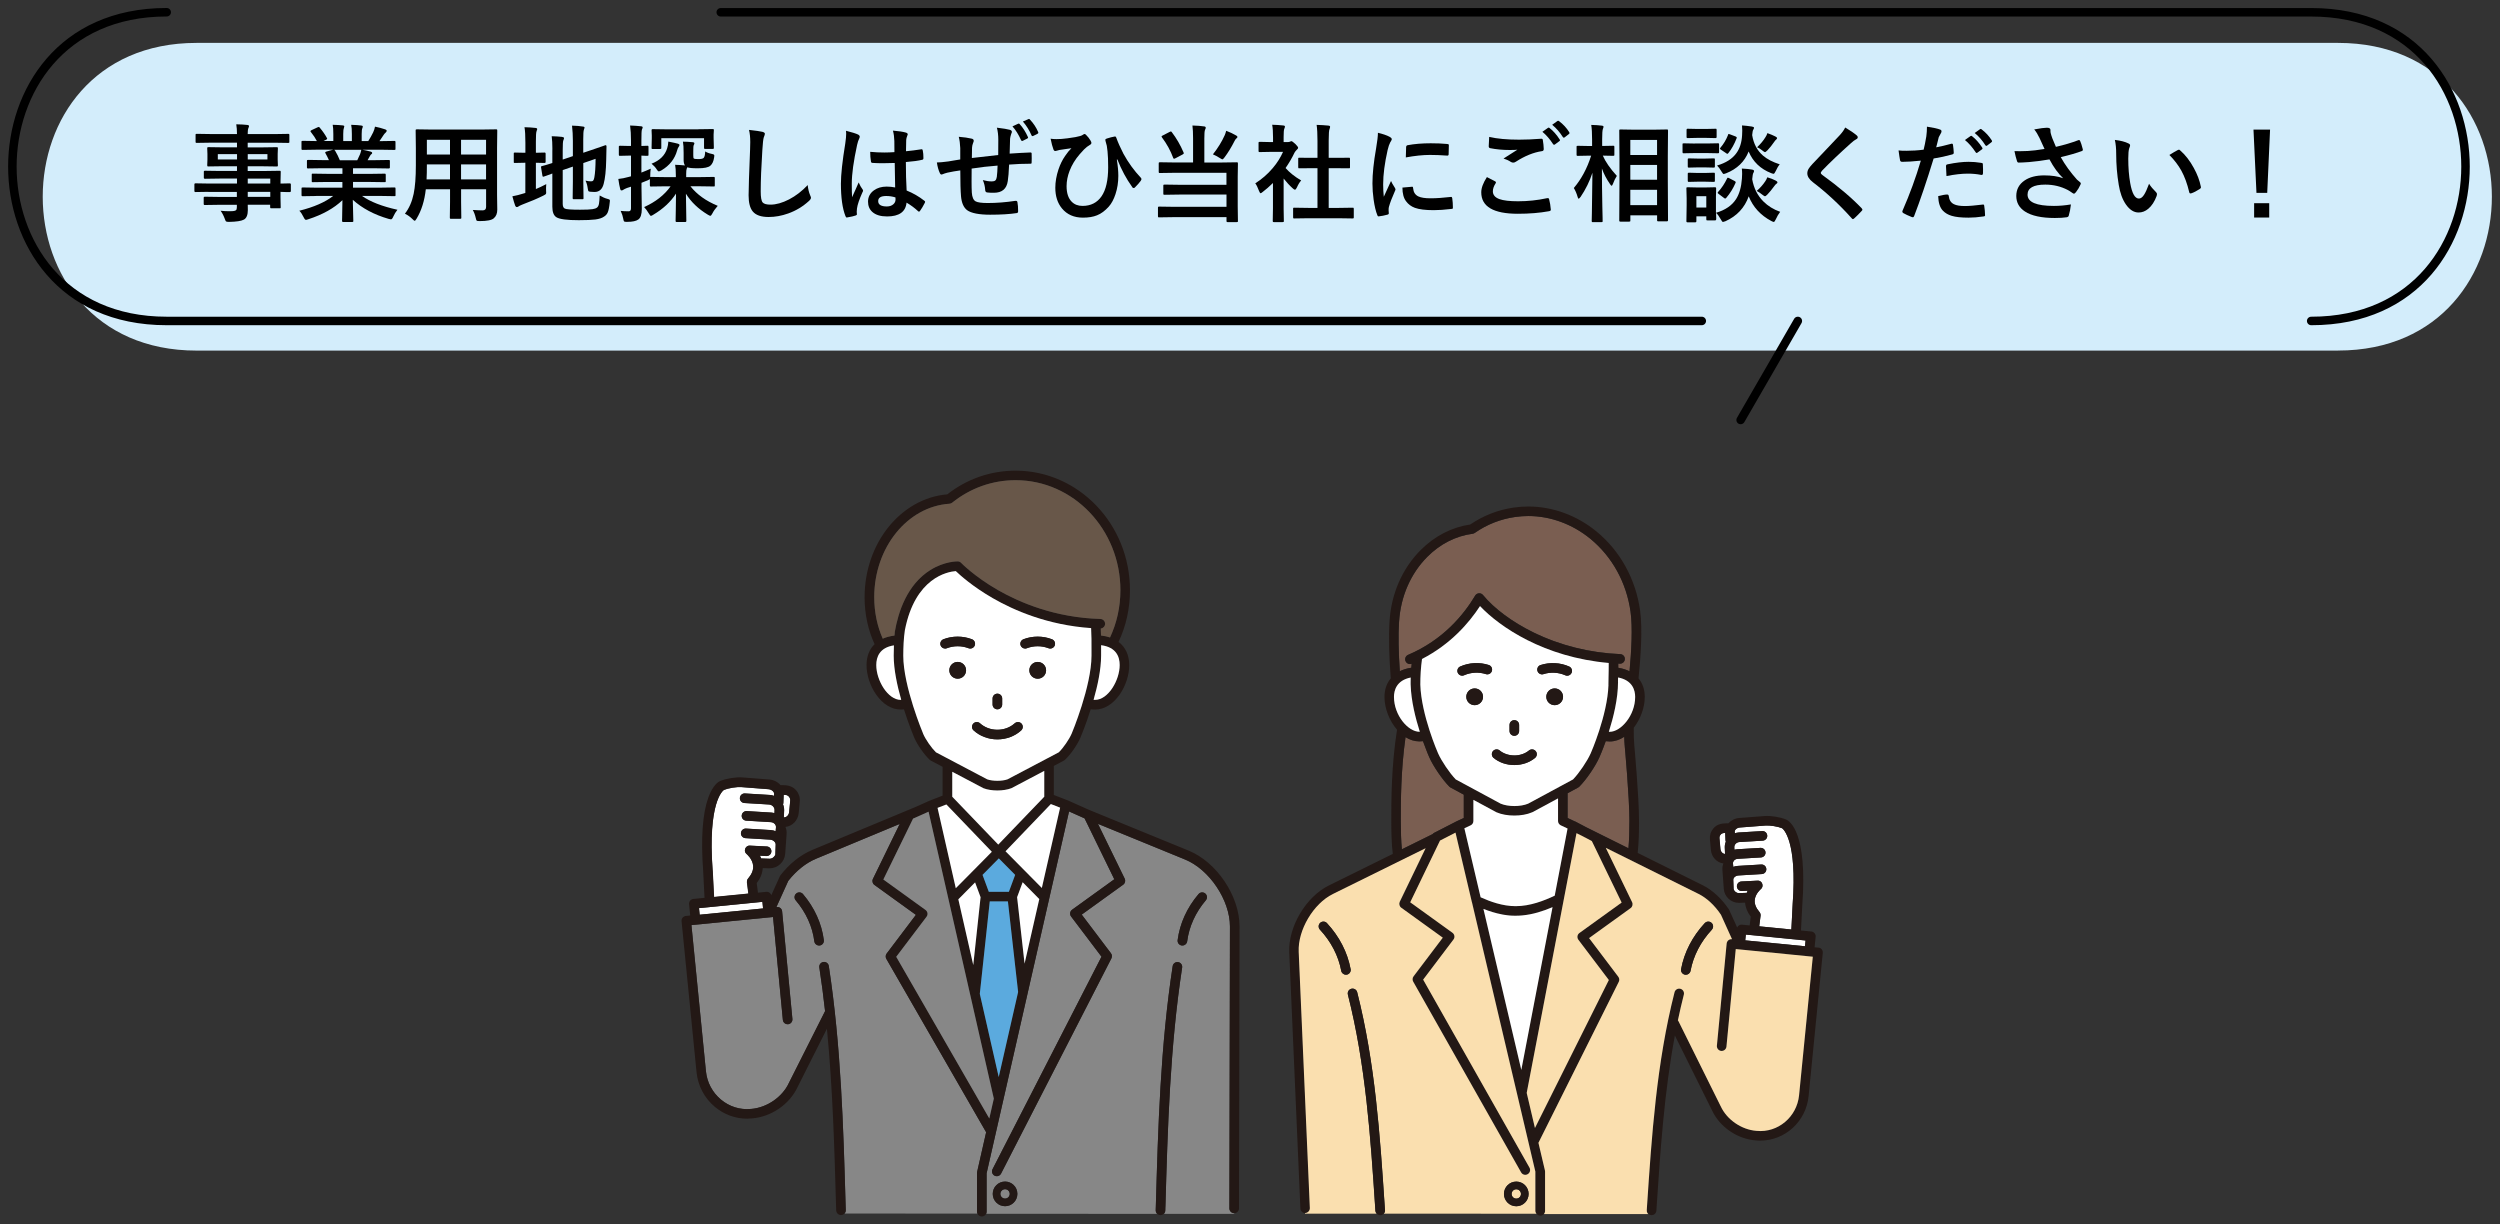 <?xml version="1.0" encoding="UTF-8"?>
<svg xmlns="http://www.w3.org/2000/svg" version="1.1" viewBox="0 0 588 288">
  <rect x="0" y="0" width="588" height="288" fill="#333333" stroke="none"/>
  <defs>
    <style>
      .cls-1 {
        fill: #d3edfb;
      }

      .cls-2 {
        fill: #fff;
      }

      .cls-3 {
        fill: #5baade;
      }

      .cls-4 {
        fill: #7a5e51;
      }

      .cls-5 {
        fill: #231815;
      }

      .cls-6 {
        fill: #685749;
      }

      .cls-7 {
        fill: #fadfaf;
      }

      .cls-8 {
        fill: #878787;
      }
    </style>
  </defs>
  <!-- Generator: Adobe Illustrator 28.7.3, SVG Export Plug-In . SVG Version: 1.2.0 Build 164)  -->
  <g>
    <g id="_レイヤー_1" data-name="レイヤー_1">
      <g>
        <g>
          <path class="cls-2" d="M405.72,200.84l-.06-1.48c-.02-.49.07-.96.25-1.39-.04-.11-.07-.23-.08-.35l-.07-1.71-.29.02c-.31.02-.6.15-.8.39-.2.23-.3.53-.27.85l.23,2.55c.06.62.53,1.13,1.07,1.14Z"/>
          <path class="cls-2" d="M413.77,217.87l7.56.75.3-5.88s0-.02,0-.03c1.11-15.1-2.23-17.74-2.48-17.91-1.03-.42-2.84-.71-3.93-.63l-5.99.46c-.72.06-1.24.55-1.22.95l.02.41c.3-.1.61-.17.94-.19l5.5-.33c.62-.04,1.16.44,1.19,1.06.04.62-.44,1.16-1.06,1.19l-5.5.33c-.67.04-1.21.59-1.19,1.21l.02.59c.2-.05.41-.08.63-.1l5.5-.33c.62-.03,1.16.44,1.19,1.06.04.62-.44,1.16-1.06,1.19l-5.5.33c-.34.02-.65.17-.86.41-.12.14-.26.38-.23.7l.07.78c.34-.12.7-.21,1.08-.23l5.5-.33c.62-.04,1.16.44,1.19,1.06.04.62-.44,1.16-1.06,1.19l-5.5.33c-.66.04-1.23.52-1.21,1.02l.07,2.05s0,.09,0,.14c.16.54.67.94,1.25.94h.04s1.8-.06,1.8-.06c.07-.18.14-.34.22-.5l-1.34.07s-.04,0-.06,0c-.6,0-1.1-.47-1.13-1.07-.03-.62.45-1.15,1.07-1.18l3.78-.19s.05,0,.07,0c.05,0,.09,0,.14,0,.03,0,.06.01.09.02.04,0,.08.02.12.03.03.01.06.03.1.04.03.02.07.03.1.05.03.02.06.04.09.06.03.02.06.04.08.06.04.03.07.07.1.1.01.02.03.03.04.05,0,0,0,0,0,.01.03.04.06.09.09.13.01.02.02.04.03.06.02.04.03.08.05.12.01.03.02.06.03.09,0,.03.01.06.02.09,0,.04.02.09.02.13,0,0,0,.01,0,.02,0,.03,0,.05,0,.08,0,.04,0,.08,0,.12,0,.04-.01.07-.02.11,0,.04-.02.07-.03.11-.01.04-.03.07-.04.1-.01.03-.03.07-.05.1-.02.03-.04.06-.06.09-.02.03-.04.06-.06.09-.03.03-.06.06-.09.09-.02.02-.03.04-.05.05,0,0-1.3,1.07-1.43,2.57-.08.91.29,1.85,1.11,2.8.21.24.31.56.27.88l-.32,2.48Z"/>
          <rect class="cls-2" x="416.9" y="214.14" width="1.37" height="14.12" transform="translate(156.26 614.91) rotate(-84.34)"/>
          <path class="cls-4" d="M383.24,193.01c0-5.51-1.09-17.38-1.1-17.49-.06-.66-.1-1.42-.12-2.23-1.04.69-2.19,1.1-3.4,1.1-.32,0-.64-.02-.95-.06-.77,2.16-1.41,3.61-1.48,3.76-.95,2.15-3.08,5.26-4.73,6.93-.08.08-.17.15-.27.2l-2.49,1.35v5.82l1.59.75c.07.02.14.05.21.08l2.61,1.37,9.9,4.92c.17-1.92.23-4.08.23-6.5Z"/>
          <path class="cls-4" d="M337.32,195.87l5.28-2.71s.02,0,.03-.01l1.65-.77v-5.48l-3.13-1.69c-.1-.05-.19-.12-.27-.2-1.65-1.67-3.78-4.78-4.73-6.94-.07-.15-.7-1.6-1.47-3.75-.28.03-.56.05-.84.05-1.16,0-2.26-.37-3.26-1-1.11,7.86-1.11,15.16-1.11,19.63,0,2.52.07,4.76.25,6.74l7.23-3.57c.1-.13.22-.23.37-.31Z"/>
          <path class="cls-4" d="M332.03,156.11c-.13.05-.27.08-.4.08-.44,0-.86-.26-1.04-.69-.24-.57.02-1.24.6-1.48,8.28-3.52,13.14-9.52,15.77-13.93.19-.32.52-.52.89-.55.37-.03.72.13.96.41,2.6,3.17,6.93,6.38,11.89,8.81,6.22,3.04,13.27,4.8,20.39,5.09.62.03,1.11.55,1.08,1.17-.03.62-.55,1.1-1.17,1.08-.13,0-.25-.01-.38-.02,0,.33,0,.66,0,.98.99.16,1.87.44,2.65.83.43-4.59.77-10.33.24-14.02-.97-6.86-4.33-12.95-9.47-17.16-4.21-3.44-9.38-5.34-14.56-5.34-1.02,0-2.06.07-3.08.22-3.45.49-6.66,1.75-9.54,3.76-.15.1-.32.17-.5.19-3.94.52-7.62,2.39-10.64,5.42-3.92,3.93-6.28,9.34-6.65,15.24-.2,3.16-.12,7.29.18,11.67.79-.39,1.69-.67,2.7-.82.03-.32.05-.63.09-.94Z"/>
          <path class="cls-5" d="M427.7,222.89l-.91-.09.25-2.48c.06-.62-.39-1.17-1.01-1.23l-2.44-.24.31-5.97c1.26-17.09-2.95-19.76-3.81-20.13-1.35-.57-3.56-.93-5.03-.82l-5.99.46c-1.04.08-1.95.57-2.56,1.26-.16-.01-.31-.02-.48-.01l-.67.04c-.93.05-1.78.46-2.38,1.17-.61.7-.89,1.6-.81,2.53l.23,2.55c.15,1.65,1.41,2.97,2.94,3.16-.19.47-.27.98-.23,1.51l.32,4.44c.13,1.85,1.69,3.31,3.55,3.31.04,0,.08,0,.12,0l1.35-.05c.07,1.13.52,2.24,1.33,3.3l-.26,2.06-1.8-.18c-.3-.03-.59.06-.83.25-.14.11-.24.26-.31.42l-1.85-4.08s-.03-.05-.04-.08c-.01-.03-.03-.06-.04-.08-1.68-2.52-3.86-4.55-6.16-5.7l-15.31-7.61c.27-2.38.32-4.92.32-7.58,0-5.61-1.07-17.21-1.11-17.7-.11-1.16-.15-2.63-.13-4.15,1.59-2.05,2.59-4.78,2.59-7.24,0-1.75-.52-3.24-1.47-4.38.5-4.87.98-11.64.37-15.98-1.05-7.42-4.7-14.02-10.28-18.59-4.61-3.77-10.29-5.85-15.99-5.85-1.13,0-2.27.08-3.39.24-3.71.52-7.17,1.87-10.29,3.99-4.34.63-8.37,2.71-11.68,6.03-4.3,4.32-6.9,10.24-7.3,16.69-.23,3.67-.11,8.45.29,13.47-.96,1.15-1.48,2.63-1.48,4.39,0,2.65,1.15,5.6,2.95,7.69-1.35,8.57-1.35,16.59-1.35,21.4,0,2.74.06,5.37.35,7.81l-15.05,7.43c-5.38,2.66-9.55,9.7-9.3,15.7l2.62,60.27c.03.61.53,1.08,1.13,1.08h0s.03,0,.05,0c.62-.03,1.11-.55,1.08-1.18l-2.62-60.27c-.22-5.1,3.47-11.32,8.04-13.58l21.81-10.77-6.08,12.59c-.24.49-.09,1.09.36,1.41l9.76,7.04-6.88,9.1c-.27.36-.3.84-.08,1.24l25.38,44.86c.31.54.99.73,1.54.43.54-.31.73-.99.43-1.54l-25.01-44.22,7.13-9.43c.18-.24.26-.55.22-.85s-.21-.57-.46-.75l-9.93-7.16,7.01-14.52,3.64-1.87,3.83,16.26c.01.05.03.11.05.16l14.92,63.38v9.14c0,.27.1.52.26.72.21.25.52.41.86.41s.66-.16.86-.41c.16-.2.26-.44.26-.72v-9.27c0-.09-.01-.17-.03-.26l-1.53-6.5,18.9-37.87c.19-.38.15-.84-.11-1.18l-6.88-9.1,9.76-7.04c.44-.32.59-.91.36-1.41l-6.19-12.78,21.82,10.84c1.94.97,3.81,2.71,5.27,4.9,0,0,0,0,0,0l2.6,5.76h-.02s0,0,0,0c0,0,0,0,0,0-.06,0-.11,0-.16,0-.02,0-.04,0-.06,0-.05,0-.11.02-.16.03-.02,0-.04,0-.06.01-.04.01-.09.03-.13.05-.02.01-.05.02-.07.03-.03.02-.06.04-.09.06-.03.02-.06.04-.09.06-.02.02-.04.04-.07.06-.03.03-.06.06-.09.09-.02.03-.04.05-.05.08-.02.03-.05.06-.07.1-.02.03-.03.07-.05.11-.01.03-.03.06-.04.09-.01.04-.02.09-.03.13,0,.03-.02.06-.02.09h0s0,0,0,0l-2.3,24.06c-.06.62.4,1.17,1.02,1.23.04,0,.07,0,.11,0,.57,0,1.07-.44,1.12-1.02l2.19-22.94,18.12,1.8-3.23,32.59c-.51,5.11-4.99,8.87-9.98,8.37,0,0-.02,0-.03,0-3.52-.26-6.98-2.64-8.42-5.79,0-.01-.01-.02-.02-.03l-9.91-19.96c-.04-.08-.08-.14-.14-.21.43-2.03.89-4.05,1.4-6.06.15-.6-.21-1.22-.82-1.37-.6-.15-1.22.21-1.37.82-4.24,16.7-5.37,33.78-6.47,50.3l-.06.94c-.02.34.11.66.34.88.19.18.43.3.71.32.03,0,.05,0,.08,0,.59,0,1.08-.46,1.12-1.05l.06-.94c.88-13.24,1.78-26.83,4.29-40.25l8.73,17.58c1.8,3.91,5.93,6.75,10.28,7.08.37.04.73.05,1.1.05,5.77,0,10.75-4.48,11.34-10.45l3.34-33.72c.06-.62-.39-1.17-1.01-1.23ZM410.49,221.18l.14-1.36,14.05,1.39-.13,1.36-14.05-1.39ZM413.82,214.5c-.81-.94-1.19-1.88-1.11-2.8.13-1.5,1.42-2.57,1.43-2.57.02-.02.04-.04.05-.05.03-.03.06-.06.09-.09.02-.03.04-.06.06-.09.02-.03.04-.06.06-.09.02-.03.03-.06.05-.1.02-.03.03-.07.04-.1.01-.03.02-.07.03-.11,0-.04.02-.07.02-.11,0-.04,0-.08,0-.12,0-.03,0-.05,0-.08,0,0,0-.01,0-.02,0-.04-.01-.09-.02-.13,0-.03,0-.06-.02-.09,0-.03-.02-.06-.03-.09-.01-.04-.03-.08-.05-.12-.01-.02-.02-.04-.03-.06-.03-.05-.05-.09-.09-.13,0,0,0,0,0-.01-.01-.02-.03-.03-.04-.05-.03-.04-.06-.07-.1-.1-.03-.02-.05-.04-.08-.06-.03-.02-.06-.05-.09-.06-.03-.02-.07-.03-.1-.05-.03-.01-.06-.03-.1-.04-.04-.01-.08-.02-.12-.03-.03,0-.06-.02-.09-.02-.04,0-.09,0-.14,0-.02,0-.05,0-.07,0l-3.78.19c-.62.03-1.1.56-1.07,1.18.03.6.53,1.07,1.13,1.07.02,0,.04,0,.06,0l1.34-.07c-.08.16-.16.33-.22.5l-1.8.06h-.04c-.58,0-1.09-.4-1.25-.94,0-.05.01-.09,0-.14l-.07-2.05c-.02-.51.55-.98,1.21-1.02l5.5-.33c.62-.04,1.1-.57,1.06-1.19-.04-.62-.57-1.09-1.19-1.06l-5.5.33c-.38.02-.74.1-1.08.23l-.07-.78c-.03-.32.11-.56.23-.7.21-.24.52-.39.86-.41l5.5-.33c.62-.04,1.1-.57,1.06-1.19-.04-.62-.57-1.09-1.19-1.06l-5.5.33c-.21.01-.42.05-.63.1l-.02-.59c-.03-.61.52-1.17,1.19-1.21l5.5-.33c.62-.04,1.1-.57,1.06-1.19-.04-.62-.57-1.1-1.19-1.06l-5.5.33c-.33.02-.64.09-.94.19l-.02-.41c-.02-.4.5-.9,1.22-.95l5.99-.46c1.09-.08,2.9.21,3.93.63.25.18,3.6,2.81,2.48,17.91,0,0,0,.02,0,.03l-.3,5.88-7.56-.75.32-2.48c.04-.32-.06-.64-.27-.88ZM404.68,196.31c.2-.23.48-.37.8-.39l.29-.02.07,1.71c0,.12.03.24.08.35-.18.43-.27.9-.25,1.39l.06,1.48c-.54,0-1.01-.51-1.07-1.14l-.23-2.55c-.03-.31.07-.61.27-.85ZM374.4,197.82l7.01,14.46-9.93,7.16c-.25.18-.41.45-.46.75-.05.3.03.61.22.85l7.16,9.46-17.38,34.81-1.94-8.26,11.71-61.09,1.29.64,2.32,1.22ZM329.47,193.01c0-4.48,0-11.77,1.11-19.63,1,.63,2.1,1,3.26,1,.28,0,.56-.02.84-.05.77,2.15,1.4,3.6,1.47,3.75.95,2.15,3.08,5.26,4.73,6.94.08.08.17.15.27.2l3.13,1.69v5.48l-1.65.77s-.02,0-.03.01l-5.28,2.71c-.14.07-.27.18-.37.31l-7.23,3.57c-.19-1.99-.25-4.22-.25-6.74ZM329.06,146.2c.37-5.9,2.73-11.31,6.65-15.24,3.02-3.03,6.7-4.9,10.64-5.42.18-.02.35-.09.5-.19,2.88-2.01,6.09-3.27,9.54-3.76,1.02-.14,2.06-.22,3.08-.22,5.18,0,10.35,1.9,14.56,5.34,5.14,4.21,8.51,10.31,9.47,17.16.52,3.69.19,9.43-.24,14.02-.77-.39-1.66-.67-2.65-.83,0-.32,0-.65,0-.98.13,0,.25.02.38.02.62.02,1.15-.46,1.17-1.08.03-.62-.46-1.15-1.08-1.17-7.13-.29-14.18-2.05-20.39-5.09-4.96-2.42-9.29-5.63-11.89-8.81-.23-.28-.59-.44-.96-.41-.37.03-.7.23-.89.55-2.63,4.42-7.49,10.42-15.77,13.93-.57.24-.84.91-.6,1.48.18.43.6.69,1.04.69.13,0,.27-.03.4-.08-.03.31-.06.62-.09.94-1.01.15-1.91.43-2.7.82-.3-4.39-.38-8.51-.18-11.67ZM367.09,194.12l1.59.75-3.02,15.79c-2.54,1.2-5.79,2.47-9.19,2.47-3.08,0-5.98-1.07-8.24-2.09l-3.82-16.23,1.47-.69c.4-.19.65-.58.65-1.02v-4.98l5.37,2.9s.06.03.09.04c1.17.51,2.67.76,4.17.76s3-.25,4.17-.76c.03-.01.06-.03.09-.04l6.01-3.24v5.32c0,.44.25.83.65,1.02ZM369.96,183.31l-10.56,5.7c-1.77.75-4.7.75-6.47,0l-10.56-5.7c-1.46-1.52-3.33-4.29-4.16-6.15-.04-.09-3.97-9.02-4.17-16.15h0c0-1.96.12-4,.4-6.03,6.68-3.44,11-8.37,13.64-12.44,4.65,4.92,15.12,12.06,30.27,13.38,0,1.13-.01,2.21-.04,3.19-.01.68-.03,1.32-.03,1.89,0,.03,0,.05,0,.08-.23,7.11-4.13,15.98-4.17,16.07-.83,1.86-2.7,4.63-4.16,6.15ZM378.61,172.12c-.07,0-.14,0-.21,0,1.09-3.42,2.16-7.79,2.16-11.68,0-.04,0-.09-.01-.13,0-.31.01-.63.02-.97,3.44.65,4.02,3.06,4.02,4.58,0,4.34-3.34,8.2-5.98,8.2ZM331.81,159.35c-.01.33-.02.67-.02,1.01,0,.03,0,.05,0,.08,0,.11,0,.22,0,.33,0,.08,0,.16,0,.24,0,.04,0,.07.01.11.11,3.71,1.13,7.78,2.15,11-.03,0-.06,0-.09,0-2.63,0-5.98-3.86-5.98-8.2,0-1.51.56-3.89,3.94-4.56ZM353.3,215.08c.07.01.14.03.21.04.1.02.21.04.31.05.16.03.33.05.49.07.07,0,.14.02.22.03.15.02.3.03.45.05.04,0,.09,0,.13.01.2.02.39.03.59.04.05,0,.1,0,.15,0,.21,0,.41.01.62.01h0c.23,0,.47,0,.7-.02.04,0,.07,0,.11,0,.24-.01.47-.03.7-.05,0,0,0,0,.01,0,2.55-.23,4.95-1.01,7.16-1.95l-7.35,38.31-8.92-37.91c1.34.53,2.82,1.01,4.41,1.31ZM373.11,194.59l-2.61-1.37c-.07-.04-.14-.06-.21-.08l-1.59-.75v-5.82l2.49-1.35c.1-.05.19-.12.27-.2,1.66-1.67,3.78-4.78,4.73-6.93.07-.15.71-1.6,1.48-3.76.31.04.63.06.95.06,1.22,0,2.37-.41,3.4-1.1.02.81.06,1.57.12,2.23.01.12,1.1,11.99,1.1,17.49,0,2.42-.06,4.57-.23,6.5l-9.9-4.92Z"/>
          <path class="cls-7" d="M356.63,279.72c-.6,0-1.1.49-1.1,1.1s.49,1.1,1.1,1.1,1.1-.49,1.1-1.1-.49-1.1-1.1-1.1Z"/>
          <path class="cls-7" d="M361.13,275.63l-14.92-63.38c-.02-.05-.04-.1-.05-.16l-3.83-16.26-3.64,1.87-7.01,14.52,9.93,7.16c.25.18.41.45.46.75s-.03.61-.22.85l-7.13,9.43,25.01,44.22c.31.54.12,1.23-.43,1.54-.54.31-1.23.12-1.54-.43l-25.38-44.86c-.22-.39-.19-.88.08-1.24l6.88-9.1-9.76-7.04c-.44-.32-.59-.91-.36-1.41l6.08-12.59-21.81,10.77c-4.58,2.26-8.26,8.48-8.04,13.58l2.62,60.27c.03.62-.46,1.15-1.08,1.18-.02,0-.03,0-.05,0v.15s10.15,0,10.15,0h6.7c-.17-.18-.29-.42-.31-.69l-.06-.93c-1.09-16.42-2.22-33.41-6.41-49.91-.15-.6.21-1.22.82-1.37.6-.15,1.22.21,1.37.82,4.24,16.7,5.38,33.79,6.47,50.31l.06.93c.02.32-.1.62-.3.84l31.03.02h4.91c-.16-.19-.26-.44-.26-.71v-9.14ZM316.77,229.24c-.07.01-.14.02-.21.02-.53,0-1.01-.38-1.11-.92-.65-3.51-2.38-6.86-5.01-9.68-.42-.46-.4-1.17.06-1.59.46-.42,1.17-.4,1.59.06,2.91,3.14,4.84,6.88,5.57,10.81.11.61-.29,1.2-.9,1.32ZM356.63,283.71c-1.6,0-2.9-1.3-2.9-2.9s1.3-2.9,2.9-2.9,2.9,1.3,2.9,2.9-1.3,2.9-2.9,2.9Z"/>
          <path class="cls-7" d="M387.32,284.62l.06-.94c1.1-16.52,2.23-33.6,6.47-50.3.15-.6.77-.97,1.37-.82.6.15.97.77.82,1.37-.51,2.01-.98,4.04-1.4,6.06.05.06.1.13.14.21l9.91,19.96s.01.02.02.03c1.44,3.15,4.9,5.53,8.42,5.79,0,0,.02,0,.03,0,5,.5,9.47-3.26,9.98-8.37l3.23-32.59-18.12-1.8-2.19,22.94c-.06.58-.55,1.02-1.12,1.02-.04,0-.07,0-.11,0-.62-.06-1.07-.61-1.02-1.23l2.3-24.06s0,0,0,0h0s.01-.06.02-.09c0-.04.01-.09.03-.13.01-.03.03-.06.04-.09.02-.04.03-.07.05-.11.02-.04.04-.07.07-.1.02-.03.03-.06.05-.08.03-.03.06-.06.09-.09.02-.02.04-.05.07-.06.03-.02.06-.04.09-.06.03-.02.06-.04.09-.06.02-.01.05-.02.07-.03.04-.02.08-.04.13-.05.02,0,.04,0,.06-.01.05-.01.1-.03.16-.03.02,0,.04,0,.06,0,.05,0,.11,0,.16,0,0,0,0,0,0,0h.02s-2.6-5.75-2.6-5.75c0,0,0,0,0,0-1.46-2.19-3.33-3.93-5.27-4.9l-21.82-10.84,6.19,12.78c.24.49.09,1.09-.36,1.41l-9.76,7.04,6.88,9.1c.26.34.3.8.11,1.18l-18.9,37.87,1.53,6.5c.02.08.03.17.03.26v9.27c0,.27-.1.52-.26.72h24.53c-.23-.21-.37-.52-.34-.87ZM402.62,218.65c-2.62,2.83-4.35,6.17-5.01,9.68-.1.54-.58.92-1.11.92-.07,0-.14,0-.21-.02-.61-.11-1.02-.7-.9-1.32.73-3.93,2.66-7.67,5.57-10.81.42-.46,1.14-.48,1.59-.06.46.42.48,1.14.06,1.59Z"/>
          <path class="cls-2" d="M357.81,251.67l7.35-38.31c-2.21.94-4.61,1.72-7.16,1.95,0,0,0,0-.01,0-.23.02-.47.04-.7.05-.04,0-.07,0-.11,0-.23,0-.46.02-.7.02h0c-.21,0-.41,0-.62-.01-.05,0-.1,0-.15,0-.2,0-.39-.02-.59-.04-.04,0-.09,0-.13-.01-.15-.01-.3-.03-.45-.05-.07,0-.14-.02-.22-.03-.17-.02-.33-.05-.49-.07-.1-.02-.21-.04-.31-.05-.07-.01-.14-.02-.21-.04-1.59-.3-3.08-.78-4.41-1.31l8.92,37.91Z"/>
          <path class="cls-7" d="M359.08,257.05l1.94,8.26,17.38-34.81-7.16-9.46c-.18-.24-.26-.55-.22-.85.04-.3.21-.57.46-.75l9.93-7.16-7.01-14.46-2.32-1.22-1.29-.64-11.71,61.09Z"/>
          <path class="cls-5" d="M356.63,277.91c-1.6,0-2.9,1.3-2.9,2.9s1.3,2.9,2.9,2.9,2.9-1.3,2.9-2.9-1.3-2.9-2.9-2.9ZM356.63,281.91c-.6,0-1.1-.49-1.1-1.1s.49-1.1,1.1-1.1,1.1.49,1.1,1.1-.49,1.1-1.1,1.1Z"/>
          <path class="cls-5" d="M317.67,227.92c-.73-3.93-2.66-7.67-5.57-10.81-.42-.46-1.14-.48-1.59-.06-.46.42-.48,1.14-.06,1.59,2.62,2.83,4.35,6.17,5.01,9.68.1.54.58.92,1.11.92.07,0,.14,0,.21-.02.61-.11,1.02-.7.9-1.32Z"/>
          <path class="cls-5" d="M325.75,284.62l-.06-.93c-1.1-16.52-2.23-33.61-6.47-50.31-.15-.6-.77-.97-1.37-.82-.6.15-.97.77-.82,1.37,4.19,16.5,5.32,33.48,6.41,49.91l.06.93c.02.27.13.51.31.69.21.22.5.36.82.36.03,0,.05,0,.08,0,.3-.02.56-.16.75-.36.21-.22.33-.52.3-.84Z"/>
          <path class="cls-5" d="M400.97,217.12c-2.91,3.14-4.84,6.88-5.57,10.81-.11.61.29,1.2.9,1.32.07.01.14.02.21.02.53,0,1.01-.38,1.11-.92.65-3.51,2.38-6.86,5.01-9.68.42-.46.4-1.17-.06-1.59-.46-.42-1.17-.4-1.59.06Z"/>
          <path class="cls-2" d="M360.43,191.02s-.06.03-.09.04c-1.17.51-2.67.76-4.17.76s-3-.25-4.17-.76c-.03-.01-.06-.03-.09-.04l-5.37-2.9v4.98c0,.44-.25.84-.65,1.02l-1.47.69,3.82,16.23c2.26,1.02,5.16,2.09,8.24,2.09,3.4,0,6.65-1.27,9.19-2.47l3.02-15.79-1.59-.75c-.39-.19-.65-.58-.65-1.02v-5.32l-6.01,3.24Z"/>
          <path class="cls-2" d="M333.85,172.12s.06,0,.09,0c-1.02-3.22-2.04-7.28-2.15-11,0-.04-.01-.07-.01-.11,0-.08,0-.16,0-.24,0-.11,0-.22,0-.33,0-.03,0-.05,0-.08,0-.34.01-.67.02-1.01-3.37.68-3.94,3.05-3.94,4.56,0,4.34,3.34,8.2,5.98,8.2Z"/>
          <path class="cls-2" d="M380.57,159.34c0,.34-.01.66-.02.97,0,.04.01.08.01.13,0,3.89-1.08,8.26-2.16,11.68.07,0,.14,0,.21,0,2.63,0,5.98-3.86,5.98-8.2,0-1.52-.57-3.92-4.02-4.58Z"/>
          <path class="cls-2" d="M378.3,161.09s0-.05,0-.08c0-.57.01-1.22.03-1.89.02-.98.05-2.05.04-3.19-15.16-1.33-25.63-8.46-30.27-13.38-2.65,4.06-6.97,9-13.64,12.44-.29,2.03-.4,4.06-.4,6.03h0c.21,7.13,4.13,16.06,4.17,16.15.83,1.86,2.7,4.63,4.16,6.15l10.56,5.7c1.77.75,4.7.75,6.47,0l10.56-5.7c1.46-1.52,3.33-4.29,4.16-6.15.04-.09,3.94-8.96,4.17-16.07ZM344.87,163.88c0-1.09.88-1.97,1.97-1.97s1.97.88,1.97,1.97-.88,1.97-1.97,1.97-1.97-.88-1.97-1.97ZM356.17,177.68c.67,0,1.31-.11,1.92-.32.57-.2,1.09-.48,1.52-.85.48-.4,1.19-.33,1.59.15.4.48.33,1.19-.15,1.59-.64.53-1.39.95-2.22,1.24-.84.29-1.74.44-2.66.44s-1.82-.15-2.66-.44c-.83-.29-1.57-.7-2.22-1.24-.48-.4-.55-1.11-.15-1.59.4-.48,1.11-.55,1.59-.15.44.36.95.64,1.52.84.61.21,1.25.32,1.92.32ZM355.04,171.93v-1.42c0-.62.5-1.13,1.13-1.13s1.13.5,1.13,1.13v1.42c0,.62-.5,1.13-1.13,1.13s-1.13-.51-1.13-1.13ZM365.66,165.86c-1.09,0-1.97-.88-1.97-1.97s.88-1.97,1.97-1.97,1.97.88,1.97,1.97-.88,1.97-1.97,1.97ZM362.34,156.41c1.09-.35,2.23-.5,3.39-.44,1.16.06,2.28.33,3.33.79.57.25.82.92.57,1.49-.19.42-.6.67-1.03.67-.15,0-.31-.03-.46-.1-.79-.35-1.64-.55-2.53-.6-.89-.05-1.75.07-2.58.33-.59.19-1.23-.13-1.42-.72-.19-.59.13-1.23.72-1.42ZM343.44,156.76c1.04-.47,2.16-.73,3.33-.79,1.17-.06,2.31.09,3.39.44.59.19.92.83.72,1.42-.19.59-.83.92-1.42.72-.82-.27-1.69-.38-2.58-.33-.89.05-1.74.25-2.53.6-.15.07-.31.1-.46.1-.43,0-.84-.25-1.03-.67-.25-.57,0-1.24.57-1.49Z"/>
          <path class="cls-5" d="M352.73,176.52c-.48-.4-1.19-.33-1.59.15-.4.48-.33,1.19.15,1.59.64.53,1.39.95,2.22,1.24.84.29,1.74.44,2.66.44s1.82-.15,2.66-.44c.83-.29,1.57-.7,2.22-1.24.48-.4.55-1.11.15-1.59-.4-.48-1.11-.55-1.59-.15-.44.36-.95.65-1.52.85-.61.21-1.25.32-1.92.32s-1.31-.11-1.92-.32c-.57-.2-1.09-.48-1.52-.84Z"/>
          <path class="cls-5" d="M346.84,165.86c1.09,0,1.97-.88,1.97-1.97s-.88-1.97-1.97-1.97-1.97.88-1.97,1.97.88,1.97,1.97,1.97Z"/>
          <path class="cls-5" d="M343.9,158.92c.15,0,.31-.03.46-.1.79-.35,1.64-.55,2.53-.6.89-.05,1.75.07,2.58.33.59.19,1.23-.13,1.42-.72.19-.59-.13-1.23-.72-1.42-1.09-.35-2.23-.5-3.39-.44-1.16.06-2.28.33-3.33.79-.57.25-.82.92-.57,1.49.19.42.6.67,1.03.67Z"/>
          <path class="cls-5" d="M365.66,161.91c-1.09,0-1.97.88-1.97,1.97s.88,1.97,1.97,1.97,1.97-.88,1.97-1.97-.88-1.97-1.97-1.97Z"/>
          <path class="cls-5" d="M363.04,158.56c.82-.27,1.69-.38,2.58-.33.89.05,1.74.25,2.53.6.15.07.31.1.46.1.43,0,.84-.25,1.03-.67.25-.57,0-1.24-.57-1.49-1.04-.47-2.16-.73-3.33-.79-1.16-.06-2.31.09-3.39.44-.59.19-.92.83-.72,1.42.19.59.83.92,1.42.72Z"/>
          <path class="cls-5" d="M357.3,171.93v-1.42c0-.62-.5-1.13-1.13-1.13s-1.13.5-1.13,1.13v1.42c0,.62.5,1.13,1.13,1.13s1.13-.51,1.13-1.13Z"/>
        </g>
        <g>
          <path class="cls-2" d="M184.17,189.17c.19.45.29.95.27,1.46l-.07,1.62c.62.03,1.18-.54,1.25-1.25l.25-2.68c.03-.35-.07-.68-.29-.94-.22-.26-.54-.41-.88-.43l-.36-.02-.07,1.86c0,.13-.04.26-.08.37Z"/>
          <path class="cls-2" d="M175.68,207.5c-.04-.32.06-.64.27-.88.87-1,1.27-2.01,1.18-2.99-.14-1.6-1.52-2.74-1.53-2.75-.02-.01-.03-.03-.05-.05-.04-.03-.07-.06-.1-.1-.01-.02-.03-.04-.04-.05-.03-.04-.06-.08-.09-.13,0-.01-.01-.03-.02-.04-.03-.05-.05-.11-.07-.16,0,0,0-.02,0-.02-.02-.06-.03-.12-.04-.19,0,0,0,0,0-.01,0-.06-.01-.11,0-.17.01-.25.11-.47.25-.65,0,0,0,0,0,0,0,0,0,0,0,0,.05-.06.1-.11.15-.15.01,0,.02-.02.03-.02.05-.04.09-.07.15-.1.02,0,.03-.02.05-.03.05-.02.09-.04.14-.06.02,0,.05-.01.07-.02.05-.01.09-.02.14-.03.03,0,.06,0,.1,0,.03,0,.07,0,.1,0l3.98.2c.62.03,1.1.56,1.07,1.18-.03.6-.53,1.07-1.13,1.07-.02,0-.04,0-.06,0l-1.51-.08c.11.2.21.42.29.65l1.98.07c.64,0,1.2-.44,1.38-1.04,0-.05-.01-.11-.01-.16l.07-2.16c.02-.56-.6-1.1-1.33-1.14l-5.78-.35c-.62-.04-1.1-.57-1.06-1.19.04-.62.57-1.09,1.19-1.06l5.78.35c.42.03.82.12,1.19.27l.08-.9c.03-.36-.12-.62-.26-.78-.23-.26-.57-.43-.95-.45l-5.79-.35c-.62-.04-1.1-.57-1.06-1.19.04-.62.57-1.09,1.19-1.06l5.79.35c.25.01.49.05.72.12l.03-.69c.03-.68-.57-1.29-1.31-1.33l-5.79-.35c-.62-.04-1.1-.57-1.06-1.19.04-.62.57-1.1,1.19-1.06l5.79.35c.37.02.72.1,1.05.22l.02-.51c.02-.45-.55-1-1.34-1.06l-6.3-.49c-1.15-.09-3.08.22-4.17.67-.26.17-3.83,2.92-2.65,18.91,0,0,0,.02,0,.03l.32,6.25,8.08-.8-.34-2.67Z"/>
          <rect class="cls-2" x="164.45" y="212.85" width="14.98" height="1.56" transform="translate(-20.24 18) rotate(-5.66)"/>
          <path class="cls-8" d="M290.28,285.35c-.62,0-1.13-.51-1.13-1.13l.13-66.3c.01-6.19-4.82-13.41-10.55-15.75l-20.49-8.39,6.29,12.89c.24.49.09,1.09-.35,1.41l-9.76,7.04,6.88,9.1c.26.35.3.81.1,1.2l-25.95,50.62c-.28.55-.96.77-1.52.49-.55-.28-.77-.96-.49-1.52l25.63-49.99-7.15-9.45c-.18-.24-.26-.55-.22-.85.04-.3.21-.57.46-.75l9.92-7.16-6.99-14.32-3.65-1.63-19.39,85.11v9.03c0,.17-.04.34-.11.48h3.37s36.85.02,36.85.02c-.22-.21-.35-.51-.34-.84l.03-.96c.53-18.52,1.08-37.66,3.96-56.46.09-.62.67-1.04,1.29-.94.62.09,1.04.67.94,1.29-2.86,18.66-3.41,37.74-3.93,56.18l-.03.96c0,.3-.14.58-.34.77h16.56s0-.14,0-.14c0,0-.01,0-.02,0h0ZM236.39,283.7c-1.6,0-2.9-1.3-2.9-2.9s1.3-2.9,2.9-2.9,2.9,1.3,2.9,2.9-1.3,2.9-2.9,2.9ZM283.61,211.75c-2.43,2.86-3.94,6.2-4.39,9.66-.07.57-.56.98-1.12.98-.05,0-.1,0-.15,0-.62-.08-1.05-.64-.98-1.26.5-3.89,2.2-7.64,4.91-10.83.4-.47,1.12-.53,1.59-.13.47.4.53,1.12.13,1.59Z"/>
          <path class="cls-8" d="M229.81,275.83c0-.08,0-.17.03-.25l2.11-9.28-23.48-40.79c-.23-.39-.2-.88.08-1.24l6.88-9.1-9.76-7.04c-.45-.32-.59-.92-.35-1.41l6.31-12.94-19.64,8.17s-.04.02-.06.03c-2.34.97-4.65,2.82-6.52,5.2l-2.79,6.17h.12s0-.01,0-.01c0,0,0,0,0,0,.06,0,.11,0,.17,0,.02,0,.04,0,.06,0,.06,0,.11.02.16.03.02,0,.04,0,.05.01.04.01.08.03.12.05.03.01.05.02.08.03.03.02.05.04.08.05.03.02.07.04.1.07.02.01.03.03.05.05.04.03.07.07.1.1.01.02.02.04.04.06.03.04.06.08.08.12.01.03.02.06.04.09.02.04.04.08.05.12.01.04.02.08.02.12,0,.03.02.07.02.1h0s0,0,0,0l2.42,25.33c.06.62-.4,1.17-1.02,1.23-.04,0-.07,0-.11,0-.57,0-1.07-.44-1.12-1.02l-2.31-24.2-19.19,1.9,3.41,34.37c.26,2.61,1.51,4.98,3.52,6.66,2,1.68,4.51,2.46,7.06,2.21,0,0,.02,0,.03,0,3.72-.28,7.39-2.8,8.91-6.13,0-.01.01-.03.02-.04l8.48-16.83c-.38-3.43-.83-6.86-1.35-10.27-.09-.62.33-1.19.94-1.29.61-.09,1.19.33,1.29.94,2.88,18.8,3.43,37.96,3.96,56.48l.03.94c0,.31-.11.59-.3.8l31.29.02c-.07-.15-.11-.31-.11-.48v-9.15ZM192.79,222.38s-.1,0-.14,0c-.56,0-1.04-.42-1.12-.98-.44-3.46-1.96-6.8-4.39-9.66-.4-.47-.35-1.19.13-1.59.47-.4,1.19-.35,1.59.13,2.71,3.19,4.41,6.94,4.91,10.83.08.62-.36,1.18-.98,1.26Z"/>
          <path class="cls-8" d="M236.39,279.71c-.6,0-1.1.49-1.1,1.1s.49,1.1,1.1,1.1,1.1-.49,1.1-1.1-.49-1.1-1.1-1.1Z"/>
          <path class="cls-5" d="M279.58,200.07l-23.41-9.58-5.06-2.26s-.02,0-.03-.01c0,0-.01,0-.02,0l-3.2-1.24v-6.84l2.37-1.25c.09-.05.17-.11.25-.18,1.34-1.26,2.95-3.58,3.66-5.28.1-.23,1.25-2.97,2.4-6.61.33.05.67.07,1.02.07,2.15,0,4.22-1.27,5.82-3.58,1.39-2.01,2.22-4.59,2.22-6.88s-.89-4.25-2.52-5.45c1.76-3.71,2.69-7.85,2.69-12.16,0-15.5-12.07-28.12-26.9-28.12-5.85,0-11.4,1.92-16.07,5.57-10.93.94-19.45,11.49-19.45,24.21,0,4.01.85,7.76,2.35,11.03-1.22,1.19-1.89,2.86-1.89,4.92,0,2.3.83,4.87,2.22,6.88,1.6,2.31,3.66,3.58,5.82,3.58.26,0,.51-.01.76-.04,1.15,3.63,2.3,6.36,2.39,6.58.72,1.7,2.32,4.01,3.66,5.28.07.07.16.13.25.18l2.78,1.46v6.79l-2.93,1.14s-.01,0-.02,0c-.01,0-.02,0-.03.01l-3.25,1.46-24.43,10.16s-.05.03-.08.04c-2.74,1.16-5.3,3.22-7.42,5.96,0,0,0,0,0,.01-.02.03-.04.06-.06.1-.02.03-.04.07-.06.1,0,0,0,0,0,.01l-2,4.42c-.06-.21-.19-.4-.36-.54-.23-.19-.53-.28-.83-.25l-1.95.19-.29-2.25c.88-1.13,1.35-2.31,1.41-3.52l1.48.05s.09,0,.13,0c1.93,0,3.54-1.5,3.68-3.43l.33-4.68c.04-.55-.05-1.08-.25-1.57,0-.02,0-.04,0-.06,1.61-.17,2.94-1.55,3.1-3.28l.25-2.68c.09-.96-.21-1.89-.83-2.62-.63-.73-1.5-1.15-2.47-1.21l-.71-.04c-.18,0-.35,0-.52.01-.62-.74-1.58-1.25-2.67-1.33l-6.3-.49c-1.53-.12-3.85.26-5.26.86-.27.11-1.67.84-2.76,3.89-1.36,3.79-1.77,9.59-1.21,17.23l.32,6.34-2.62.26c-.62.06-1.07.61-1.01,1.23l.26,2.67-1.02.1c-.3.03-.57.18-.76.41-.19.23-.28.53-.25.83l3.52,35.49c.32,3.21,1.85,6.11,4.31,8.17,2.17,1.81,4.81,2.78,7.56,2.78.38,0,.77-.02,1.15-.06,4.56-.35,8.89-3.33,10.77-7.42l6.88-13.67c1.36,13.99,1.76,28.06,2.15,41.78l.03.94c.02.61.52,1.1,1.13,1.1.01,0,.02,0,.03,0,.31,0,.59-.15.79-.36.19-.21.31-.49.3-.8l-.03-.94c-.53-18.52-1.08-37.68-3.96-56.48-.09-.62-.67-1.04-1.29-.94-.62.09-1.04.67-.94,1.29.52,3.41.97,6.83,1.35,10.27l-8.48,16.83s-.01.02-.02.04c-1.53,3.33-5.19,5.85-8.91,6.13,0,0-.02,0-.03,0-2.55.25-5.05-.53-7.06-2.21-2.01-1.68-3.26-4.05-3.52-6.66l-3.41-34.37,19.19-1.9,2.31,24.2c.06.58.55,1.02,1.12,1.02.04,0,.07,0,.11,0,.62-.06,1.07-.61,1.02-1.23l-2.42-25.33s0,0,0,0h0s-.01-.07-.02-.1c0-.04-.01-.08-.02-.12-.01-.04-.03-.08-.05-.12-.01-.03-.02-.06-.04-.09-.02-.04-.05-.08-.08-.12-.01-.02-.02-.04-.04-.06-.03-.04-.07-.07-.1-.1-.02-.02-.03-.03-.05-.05-.03-.03-.07-.05-.1-.07-.03-.02-.05-.04-.08-.05-.02-.01-.05-.02-.08-.03-.04-.02-.08-.04-.12-.05-.02,0-.04,0-.05-.01-.05-.01-.11-.03-.16-.03-.02,0-.04,0-.06,0-.06,0-.11,0-.17,0,0,0,0,0,0,0h-.13s2.79-6.15,2.79-6.15c1.86-2.38,4.17-4.23,6.52-5.2.02,0,.04-.02.06-.03l19.64-8.17-6.31,12.94c-.24.49-.09,1.09.35,1.41l9.76,7.04-6.88,9.1c-.27.36-.3.85-.08,1.24l23.48,40.79-2.11,9.28c-.02.08-.03.17-.03.25v9.15c0,.17.04.33.11.48.18.38.57.65,1.02.65s.84-.27,1.02-.65c.07-.15.11-.31.11-.48v-9.03l19.39-85.11,3.65,1.63,6.99,14.32-9.92,7.16c-.25.18-.41.45-.46.75-.05.3.03.61.22.85l7.15,9.45-25.63,49.99c-.28.55-.07,1.23.49,1.52.55.28,1.23.06,1.52-.49l25.95-50.62c.2-.39.16-.85-.1-1.2l-6.88-9.1,9.76-7.04c.45-.32.59-.92.35-1.41l-6.29-12.89,20.49,8.39c5.73,2.35,10.56,9.56,10.55,15.75l-.13,66.3c0,.62.5,1.13,1.13,1.13h0s.01,0,.02,0c.61,0,1.11-.51,1.11-1.12l.13-66.3c.01-7.14-5.35-15.14-11.95-17.84ZM232.69,263.06l-21.89-38.03,7.13-9.42c.18-.24.26-.55.22-.85-.05-.3-.21-.57-.46-.75l-9.92-7.16,6.99-14.32,3.65-1.63,15.35,67.51-1.06,4.65ZM223.95,118.23c4.32-3.46,9.49-5.29,14.93-5.29,13.59,0,24.64,11.6,24.64,25.86,0,4.02-.88,7.79-2.44,11.13-.65-.22-1.35-.37-2.12-.45-.01-.56-.03-1.1-.06-1.65.56-.05,1.01-.51,1.02-1.09.02-.62-.47-1.14-1.1-1.16-10.68-.3-19.01-3.87-24.12-6.8-5.55-3.19-8.61-6.36-8.64-6.39-.21-.22-.49-.34-.79-.35-.13,0-3.12-.05-6.45,2.03-5.45,3.41-7.56,9.81-8.37,14.59-.02.09-.02.18-.01.27-.02.19-.04.37-.06.56-1.03.12-1.95.36-2.76.73-1.28-2.91-2-6.22-2-9.76,0-11.67,7.77-21.32,17.7-21.98.23-.02.45-.1.63-.25ZM263.35,156.41c0,3.62-2.72,8.2-5.78,8.2-.12,0-.24,0-.36-.01.96-3.37,1.77-7.18,1.77-10.39h0v-1.18c0-.44,0-.87,0-1.28,3.56.47,4.36,2.73,4.36,4.66ZM212.45,154.21c0-2,.08-3.99.38-6.01,2.42-12.37,10.06-13.73,11.97-13.88.99.96,3.95,3.63,8.7,6.37,5,2.89,12.96,6.35,23.13,7.04.1,1.66.1,3.31.09,5.29v1.18s0,0,0,0h0c0,7.22-4.61,18.22-4.66,18.33-.57,1.36-1.94,3.34-3.03,4.41l-12.06,6.36c-1.29.46-3.48.46-4.78,0l-12.06-6.36c-1.09-1.07-2.45-3.06-3.03-4.41-.05-.11-4.66-11.1-4.66-18.32ZM210.24,151.78c-.03.82-.04,1.63-.05,2.42,0,0,0,0,0,0s0,0,0,0c0,3.22.81,7.03,1.77,10.4-.03,0-.06,0-.09,0-3.06,0-5.78-4.59-5.78-8.2,0-1.89.77-4.1,4.15-4.63ZM231.21,185.34s.08.04.13.06c.91.34,2.08.52,3.25.52s2.34-.17,3.25-.52c.04-.02.09-.04.13-.06l7.64-4.03v6.08l-10.82,11.26-10.82-11.26v-5.87l7.24,3.82ZM220.51,190.01l2.08-.81,10.69,11.13-4.3,4.35s0,0,0,0l-4.17,4.22-4.3-18.9ZM229.34,207.54l1.29,3.48-1.71,15.96-3.52-15.46,3.94-3.98ZM231.09,205.77l3.84-3.88,3.84,3.88-1.47,3.98h-4.72l-1.47-3.98ZM239.22,211.02l1.3-3.52,3.92,3.96-3.46,15.19-1.76-15.63ZM230.45,233.76l2.34-21.76h4.27l2.4,21.31-4.56,20.01-4.45-19.57ZM236.5,200.22l10.66-11.1,2.18.84-4.3,18.89-8.54-8.63ZM164.57,215.14l-.15-1.55,14.91-1.48.15,1.55-14.91,1.48ZM167.62,204.73s0-.02,0-.03c-1.18-16,2.39-18.74,2.65-18.91,1.09-.45,3.02-.76,4.17-.67l6.3.49c.79.06,1.36.61,1.34,1.06l-.02.51c-.33-.12-.68-.2-1.05-.22l-5.79-.35c-.62-.04-1.16.44-1.19,1.06-.04.62.44,1.16,1.06,1.19l5.79.35c.74.04,1.34.65,1.31,1.33l-.03.69c-.23-.06-.48-.1-.72-.12l-5.79-.35c-.62-.04-1.16.44-1.19,1.06-.04.62.44,1.16,1.06,1.19l5.79.35c.37.02.72.19.95.45.14.16.29.42.26.78l-.08.9c-.37-.15-.77-.24-1.19-.27l-5.78-.35c-.62-.04-1.16.44-1.19,1.06-.04.62.44,1.16,1.06,1.19l5.78.35c.73.04,1.35.58,1.33,1.14l-.07,2.16c0,.05,0,.11.01.16-.18.59-.74,1.04-1.38,1.04l-1.98-.07c-.09-.23-.19-.45-.29-.65l1.51.08s.04,0,.06,0c.6,0,1.1-.47,1.13-1.07.03-.62-.45-1.15-1.07-1.18l-3.98-.2s-.07,0-.1,0c-.03,0-.06,0-.1,0-.05,0-.09.02-.14.03-.02,0-.05.01-.07.02-.05.02-.1.04-.14.06-.02,0-.04.02-.05.03-.05.03-.1.06-.15.1-.01,0-.02.02-.03.02-.05.05-.11.1-.15.15,0,0,0,0,0,0,0,0,0,0,0,0-.14.18-.24.4-.25.65,0,.06,0,.11,0,.17,0,0,0,0,0,.01,0,.07.02.13.04.19,0,0,0,.02,0,.02.02.06.04.11.07.16,0,.01.01.03.02.04.03.05.06.09.09.13.01.02.03.04.04.05.03.04.07.07.1.1.02.02.03.03.05.05.01.01,1.39,1.15,1.53,2.75.09.98-.31,1.98-1.18,2.99-.21.24-.31.56-.27.88l.34,2.67-8.08.8-.32-6.25ZM184.68,186.96c.35.02.66.17.88.43.22.26.33.59.29.94l-.25,2.68c-.07.71-.63,1.28-1.25,1.25l.07-1.62c.02-.52-.08-1.01-.27-1.46.05-.12.08-.24.08-.37l.07-1.86.36.02Z"/>
          <polygon class="cls-2" points="240.53 207.5 239.22 211.02 240.98 226.65 244.44 211.46 240.53 207.5"/>
          <polygon class="cls-2" points="230.63 211.02 229.34 207.54 225.4 211.52 228.91 226.98 230.63 211.02"/>
          <polygon class="cls-2" points="228.97 204.7 228.98 204.69 233.28 200.34 222.59 189.21 220.51 190.01 224.8 208.91 228.97 204.7"/>
          <polygon class="cls-2" points="249.34 189.96 247.16 189.11 236.5 200.22 245.04 208.85 249.34 189.96"/>
          <polygon class="cls-3" points="238.76 205.77 234.92 201.89 231.09 205.77 232.56 209.75 237.29 209.75 238.76 205.77"/>
          <polygon class="cls-3" points="237.06 212.01 232.79 212.01 230.45 233.76 234.9 253.33 239.46 233.32 237.06 212.01"/>
          <path class="cls-8" d="M233.75,258.42l-15.35-67.51-3.65,1.63-6.99,14.32,9.92,7.16c.25.18.41.45.46.75.04.3-.03.61-.22.85l-7.13,9.42,21.89,38.03,1.06-4.65Z"/>
          <path class="cls-5" d="M236.39,277.9c-1.6,0-2.9,1.3-2.9,2.9s1.3,2.9,2.9,2.9,2.9-1.3,2.9-2.9-1.3-2.9-2.9-2.9ZM236.39,281.9c-.6,0-1.1-.49-1.1-1.1s.49-1.1,1.1-1.1,1.1.49,1.1,1.1-.49,1.1-1.1,1.1Z"/>
          <path class="cls-5" d="M281.89,210.29c-2.71,3.19-4.41,6.94-4.91,10.83-.08.62.36,1.18.98,1.26.05,0,.1,0,.15,0,.56,0,1.04-.42,1.12-.98.44-3.46,1.96-6.8,4.39-9.66.4-.47.35-1.19-.13-1.59-.47-.4-1.19-.35-1.59.13Z"/>
          <path class="cls-5" d="M274.11,283.75c.53-18.45,1.08-37.52,3.93-56.18.09-.62-.33-1.19-.94-1.29-.62-.09-1.19.33-1.29.94-2.88,18.8-3.43,37.94-3.96,56.46l-.03.96c0,.33.13.63.34.84.2.19.46.31.75.32.01,0,.02,0,.03,0,.31,0,.58-.12.79-.32.2-.2.33-.47.34-.77l.03-.96Z"/>
          <path class="cls-5" d="M193.77,221.12c-.5-3.89-2.2-7.64-4.91-10.83-.4-.47-1.12-.53-1.59-.13-.47.4-.53,1.12-.13,1.59,2.43,2.86,3.95,6.2,4.39,9.66.07.57.56.98,1.12.98.05,0,.1,0,.14,0,.62-.08,1.05-.64.98-1.26Z"/>
          <path class="cls-6" d="M205.62,140.46c0,3.54.72,6.85,2,9.76.81-.36,1.73-.61,2.76-.73.02-.19.04-.37.06-.56,0-.09,0-.18.01-.27.81-4.77,2.92-11.18,8.37-14.59,3.33-2.08,6.33-2.04,6.45-2.03.3,0,.58.13.79.35.03.03,3.09,3.2,8.64,6.39,5.11,2.93,13.43,6.5,24.12,6.8.62.02,1.11.54,1.1,1.16-.02.58-.47,1.03-1.02,1.09.03.55.05,1.1.06,1.65.77.08,1.47.23,2.12.45,1.57-3.34,2.44-7.11,2.44-11.13,0-14.26-11.05-25.86-24.64-25.86-5.45,0-10.61,1.83-14.93,5.29-.18.14-.4.23-.63.25-9.92.66-17.7,10.32-17.7,21.98Z"/>
          <path class="cls-2" d="M211.88,164.61s.06,0,.09,0c-.96-3.38-1.77-7.19-1.77-10.4,0,0,0,0,0,0s0,0,0,0c0-.79.02-1.6.05-2.42-3.38.53-4.15,2.74-4.15,4.63,0,3.62,2.72,8.2,5.78,8.2Z"/>
          <path class="cls-2" d="M258.98,151.75c0,.41,0,.84,0,1.28v1.18h0c0,3.21-.81,7.02-1.77,10.39.12,0,.24.01.36.01,3.06,0,5.78-4.59,5.78-8.2,0-1.93-.8-4.19-4.36-4.66Z"/>
          <path class="cls-2" d="M223.97,187.39l10.82,11.26,10.82-11.26v-6.08l-7.64,4.03s-.08.04-.13.06c-.91.34-2.08.52-3.25.52s-2.34-.17-3.25-.52c-.04-.02-.09-.04-.13-.06l-7.24-3.82v5.87Z"/>
          <path class="cls-2" d="M217.1,172.53c.57,1.36,1.94,3.34,3.03,4.41l12.06,6.36c1.29.46,3.49.46,4.78,0l12.06-6.36c1.09-1.07,2.45-3.06,3.03-4.41.05-.11,4.66-11.11,4.66-18.33h0s0,0,0,0v-1.18c0-1.98.01-3.63-.09-5.29-10.17-.69-18.13-4.16-23.13-7.04-4.75-2.74-7.71-5.42-8.7-6.37-1.91.15-9.55,1.51-11.97,13.88-.3,2.02-.37,4.01-.38,6.01,0,7.22,4.61,18.21,4.66,18.32ZM242.1,157.66c0-1.09.88-1.97,1.97-1.97s1.97.88,1.97,1.97-.88,1.97-1.97,1.97-1.97-.88-1.97-1.97ZM235.71,164.28v1.42c0,.62-.5,1.13-1.13,1.13s-1.13-.5-1.13-1.13v-1.42c0-.62.51-1.13,1.13-1.13s1.13.51,1.13,1.13ZM225.25,159.63c-1.09,0-1.97-.88-1.97-1.97s.88-1.97,1.97-1.97,1.97.88,1.97,1.97-.88,1.97-1.97,1.97ZM240.18,171.79c-.73.67-1.58,1.19-2.53,1.55-.97.37-2,.56-3.07.56s-2.1-.19-3.07-.56c-.95-.36-1.8-.89-2.53-1.55-.46-.42-.5-1.13-.08-1.59.42-.46,1.13-.5,1.59-.08.52.48,1.14.85,1.82,1.11.71.27,1.47.41,2.26.41s1.55-.14,2.26-.41c.68-.26,1.3-.64,1.82-1.11.46-.42,1.17-.39,1.59.08.42.46.39,1.17-.08,1.59ZM240.71,150.36c1.07-.41,2.2-.62,3.36-.62s2.3.21,3.36.62c.58.22.87.88.65,1.46-.22.58-.88.87-1.46.65-.81-.31-1.67-.47-2.55-.47s-1.75.16-2.55.47c-.13.05-.27.08-.4.08-.45,0-.88-.28-1.05-.72-.22-.58.07-1.23.65-1.46ZM221.89,150.36c1.07-.41,2.2-.62,3.36-.62s2.3.21,3.37.62c.58.22.87.88.65,1.46-.22.58-.88.87-1.46.65-.81-.31-1.67-.47-2.55-.47s-1.75.16-2.55.47c-.13.05-.27.08-.4.08-.45,0-.88-.28-1.05-.72-.22-.58.07-1.23.65-1.46Z"/>
          <path class="cls-5" d="M238.67,170.12c-.52.48-1.14.85-1.82,1.11-.71.27-1.47.41-2.26.41s-1.55-.14-2.26-.41c-.68-.26-1.3-.64-1.82-1.11-.46-.42-1.17-.39-1.59.08-.42.46-.39,1.17.08,1.59.73.67,1.58,1.19,2.53,1.55.97.37,2,.56,3.07.56s2.1-.19,3.07-.56c.95-.36,1.8-.89,2.53-1.55.46-.42.49-1.13.08-1.59-.42-.46-1.13-.49-1.59-.08Z"/>
          <path class="cls-5" d="M225.25,155.68c-1.09,0-1.97.88-1.97,1.97s.88,1.97,1.97,1.97,1.97-.88,1.97-1.97-.88-1.97-1.97-1.97Z"/>
          <path class="cls-5" d="M222.29,152.54c.13,0,.27-.02.4-.08.81-.31,1.67-.47,2.55-.47s1.75.16,2.55.47c.58.22,1.23-.07,1.46-.65.22-.58-.07-1.23-.65-1.46-1.07-.41-2.2-.62-3.37-.62s-2.3.21-3.36.62c-.58.22-.87.88-.65,1.46.17.45.6.72,1.05.72Z"/>
          <path class="cls-5" d="M246.04,157.66c0-1.09-.88-1.97-1.97-1.97s-1.97.88-1.97,1.97.88,1.97,1.97,1.97,1.97-.88,1.97-1.97Z"/>
          <path class="cls-5" d="M241.11,152.54c.13,0,.27-.02.4-.08.81-.31,1.67-.47,2.55-.47s1.75.16,2.55.47c.58.22,1.23-.07,1.46-.65.22-.58-.07-1.23-.65-1.46-1.07-.41-2.2-.62-3.36-.62s-2.3.21-3.36.62c-.58.22-.87.88-.65,1.46.17.45.6.72,1.05.72Z"/>
          <path class="cls-5" d="M234.59,163.15c-.62,0-1.13.51-1.13,1.13v1.42c0,.62.51,1.13,1.13,1.13s1.13-.5,1.13-1.13v-1.42c0-.62-.5-1.13-1.13-1.13Z"/>
        </g>
      </g>
      <g>
        <path class="cls-1" d="M549.91,82.46H46.23C-2.01,82.46-2.01,10.09,46.23,10.09h503.68c48.24,0,48.24,72.36,0,72.36Z"/>
        <path d="M543.59,76.49c-.55,0-1-.45-1-1s.45-1,1-1c24.26,0,35.3-18.3,35.3-35.3s-11.05-35.3-35.3-35.3H169.52c-.55,0-1-.45-1-1s.45-1,1-1h374.07c25.63,0,37.3,19.34,37.3,37.3s-11.67,37.3-37.3,37.3Z"/>
        <path d="M400.26,76.49H39.21C13.58,76.49,1.91,57.16,1.91,39.19S13.58,1.88,39.21,1.88c.55,0,1,.45,1,1s-.45,1-1,1C14.95,3.88,3.91,22.19,3.91,39.19s11.05,35.3,35.3,35.3h361.05c.55,0,1,.45,1,1s-.45,1-1,1Z"/>
        <path d="M409.4,99.78c-.17,0-.34-.04-.5-.13-.48-.28-.64-.89-.37-1.37l13.45-23.29c.28-.48.89-.64,1.37-.37.48.28.64.89.37,1.37l-13.45,23.29c-.19.32-.52.5-.87.5Z"/>
      </g>
      <g>
        <path d="M49.04,45.12l-3.08.05c-.16,0-.24-.09-.24-.27v-1.5c0-.19.08-.28.24-.28l3.08.05h6.7v-1.17h-4.13l-3.39.05c-.19,0-.28-.08-.28-.24v-1.38c0-.13.02-.21.06-.23.02-.02.1-.04.22-.04l3.39.05h4.13v-1.11h-3.22l-3.47.05c-.15,0-.24-.02-.27-.06-.02-.03-.04-.11-.04-.24l.05-1.29v-1.34l-.05-1.31c0-.14.02-.22.05-.26.04-.02.13-.04.26-.04l3.47.05h3.22v-1.1h-6.3l-3.17.05c-.13,0-.21-.02-.23-.05-.02-.03-.04-.11-.04-.22v-1.59c0-.13.02-.21.05-.23.03-.02.11-.04.22-.04l3.17.05h6.3c0-.88-.06-1.64-.17-2.29,1.12.02,1.99.07,2.6.15.27.03.4.12.4.27,0,.12-.05.28-.15.48-.11.28-.16.74-.16,1.4h6.35l3.17-.05c.14,0,.22.02.24.05.02.03.04.11.04.22v1.59c0,.13-.02.21-.05.23-.03.02-.11.04-.23.04l-3.17-.05h-6.35v1.1h3.32l3.5-.05c.14,0,.22.02.24.06.02.03.04.11.04.23l-.05,1.31v1.34l.05,1.29c0,.15-.02.24-.05.27-.03.02-.11.04-.23.04l-3.5-.05h-3.32v1.11h4.05l3.44-.05c.14,0,.22.02.24.05.02.03.04.11.04.22l-.05,2.17v.57l2.17-.05c.17,0,.26.09.26.28v1.5c0,.18-.09.27-.26.27h-.65c-.46-.03-.97-.04-1.53-.05v1.27l.05,2.31c0,.13-.01.21-.04.24s-.11.04-.24.04h-1.92c-.13,0-.21-.02-.24-.06-.02-.02-.04-.1-.04-.22v-.55h-5.27c.02.3.02.72.02,1.25,0,1.13-.3,1.88-.9,2.23-.61.34-1.78.52-3.52.55-.39,0-.63-.04-.72-.12-.07-.06-.16-.26-.28-.6-.26-.72-.59-1.35-.98-1.9.67.07,1.3.11,1.9.11.17,0,.38,0,.62-.01.56,0,.92-.09,1.09-.23.14-.11.21-.35.21-.7v-.57h-4.1l-3.42.05c-.13,0-.21-.02-.24-.06-.02-.03-.04-.11-.04-.24v-1.34c0-.15.02-.24.06-.27.02-.02.1-.04.22-.04l3.42.05h4.1v-1.17h-6.7ZM51.23,37.5h4.52v-1.25h-4.52v1.25ZM62.9,37.5v-1.25h-4.63v1.25h4.63ZM63.57,42h-5.3v1.17h5.3v-1.17ZM58.27,46.3h5.3v-1.17h-5.3v1.17Z"/>
        <path d="M74.38,46.1l-3.16.05c-.14,0-.22-.02-.26-.05-.02-.03-.04-.11-.04-.22v-1.49c0-.14.02-.22.05-.26.03-.02.11-.04.24-.04l3.16.05h6.16v-1.34h-3.52l-3.45.05c-.13,0-.2-.02-.22-.05-.02-.02-.02-.1-.02-.23v-1.43c0-.15.01-.23.04-.26s.09-.04.21-.04l3.45.05h3.52v-1.32h-4.7l-3.34.05c-.15,0-.23-.02-.26-.05-.03-.02-.05-.09-.05-.2v-1.48c0-.14.02-.22.06-.24.03-.02.11-.04.24-.04l3.34.05h1.53c-.28-.62-.54-1.14-.79-1.57-.06-.11-.09-.18-.09-.23,0-.07.09-.14.26-.2l1.62-.45h-3.99l-3.16.05c-.14,0-.22-.02-.26-.05-.02-.03-.04-.11-.04-.22v-1.55c0-.15.02-.24.05-.27.03-.02.11-.04.24-.04l3.16.05h.17c-.32-.63-.79-1.35-1.43-2.15-.06-.07-.09-.12-.09-.17,0-.07.1-.16.29-.26l1.44-.67c.11-.05.18-.07.23-.07.07,0,.15.06.24.17.73.88,1.29,1.69,1.68,2.43.05.09.07.15.07.18,0,.06-.09.14-.28.24l-.6.29h2.32v-1.65c0-.98-.05-1.71-.15-2.17,1.01.03,1.81.08,2.42.15.2.02.31.1.31.22,0,.08-.03.22-.1.43-.1.24-.15.7-.15,1.38v1.65h2.03v-1.62c0-1-.05-1.73-.16-2.2,1.06.03,1.86.09,2.4.17.22.02.33.1.33.23,0,.09-.03.22-.1.39-.11.24-.16.7-.16,1.38v1.65h1.55c.43-.67.81-1.35,1.15-2.05.21-.44.35-.89.43-1.34.79.15,1.59.37,2.42.65.22.07.33.18.33.32,0,.15-.08.29-.24.43-.15.12-.29.28-.43.48-.21.33-.55.84-1.03,1.53h.35l3.15-.05c.13,0,.21.02.23.06.02.03.04.11.04.24v1.55c0,.13-.02.21-.05.23-.03.02-.11.04-.22.04l-3.15-.05h-4.38c.69.13,1.35.28,1.98.45.22.06.33.16.33.31,0,.15-.09.28-.28.37-.05.03-.16.21-.34.52l-.45.81h1.62l3.34-.05c.14,0,.22.02.24.05.02.03.04.11.04.23v1.48c0,.16-.09.24-.28.24l-3.34-.05h-5.05v1.32h3.98l3.44-.05c.14,0,.22.02.24.06.02.03.04.11.04.23v1.43c0,.13-.01.21-.04.24s-.11.04-.24.04l-3.44-.05h-3.98v1.34h6.58l3.15-.05c.13,0,.21.02.23.06.02.03.04.11.04.23v1.49c0,.12-.01.2-.04.23s-.1.04-.23.04l-3.15-.05h-4.46c1.94,1.37,4.72,2.45,8.33,3.25-.39.48-.72,1.02-.98,1.61-.18.43-.36.65-.55.65-.07,0-.26-.04-.57-.12-3.37-.98-6.17-2.47-8.4-4.48l.12,4.94c0,.13-.02.21-.05.24-.03.02-.11.04-.22.04h-2.12c-.17,0-.26-.09-.26-.28,0-.08,0-.34.02-.78.04-1.34.06-2.7.07-4.07-1.99,1.9-4.66,3.39-8.02,4.48-.28.1-.47.15-.57.15-.16,0-.35-.22-.55-.65-.33-.68-.67-1.18-1-1.5,3.42-.85,6.07-2.01,7.97-3.48h-4.04ZM84.7,36.23c.08-.18.17-.51.28-1h-6.37s.11.08.2.2c.45.76.82,1.51,1.12,2.26h4.1c.22-.42.44-.91.67-1.45Z"/>
        <path d="M111.2,49.38c.91.06,1.68.1,2.32.1.54,0,.81-.27.81-.82v-4.15h-5.88v2.98l.05,3.7c0,.13-.02.21-.05.23-.03.02-.11.04-.22.04h-2.16c-.13,0-.21-.02-.23-.05-.02-.03-.04-.11-.04-.22l.05-3.7v-2.98h-5.7c-.3,2.73-1.03,5.03-2.17,6.92-.19.33-.34.5-.45.5-.08,0-.26-.13-.52-.4-.51-.51-1.1-.94-1.77-1.27.98-1.27,1.67-2.82,2.05-4.66.35-1.68.52-3.9.52-6.68v-4.1l-.05-4.09c0-.15.02-.24.06-.27.03-.02.11-.04.24-.04l3.42.05h11.76l3.44-.05c.14,0,.22.02.24.06.02.03.04.11.04.24l-.05,4.09v11.07l.05,3.44c0,.9-.28,1.57-.83,2.03-.48.43-1.58.65-3.3.65-.41,0-.64-.03-.71-.1-.07-.06-.14-.26-.22-.62-.16-.72-.4-1.36-.7-1.9ZM100.32,42.19h5.52v-3.53h-5.44v.28c0,1.19-.02,2.27-.07,3.25ZM100.4,36.35h5.44v-3.47h-5.44v3.47ZM114.32,32.88h-5.88v3.47h5.88v-3.47ZM108.44,42.19h5.88v-3.53h-5.88v3.53Z"/>
        <path d="M128.48,43.31c-.03.24-.05.54-.05.88,0,.22,0,.44.01.67.02.21.02.35.02.42,0,.19-.03.32-.1.38-.07.07-.26.19-.57.35-1.32.66-2.98,1.37-4.98,2.12-.48.2-.75.33-.82.4-.12.11-.26.17-.43.17s-.29-.1-.38-.31c-.18-.47-.4-1.21-.67-2.22.91-.17,1.74-.38,2.48-.62l.57-.17v-7.1h-.21l-2.27.05c-.13,0-.2-.02-.22-.05-.02-.02-.02-.1-.02-.22v-1.9c0-.14.01-.22.04-.24s.09-.04.21-.04l2.27.05h.21v-2.34c0-1.68-.07-2.91-.21-3.67.96.02,1.82.08,2.59.17.27.02.4.13.4.3,0,.07-.05.23-.16.5-.1.24-.15,1.03-.15,2.37v2.67l2.05-.05c.16,0,.24.09.24.28v1.9c0,.18-.08.27-.24.27l-2.05-.05v6.18c.72-.29,1.53-.68,2.43-1.15ZM141.05,45.98c.63.37,1.23.64,1.81.79.27.07.43.13.49.18.06.05.1.13.1.26,0,.06-.01.2-.04.39-.11,1.14-.28,1.94-.49,2.4-.18.4-.47.72-.87.96-.47.33-1.14.54-2,.66-.86.11-2.17.17-3.92.17-2.78,0-4.54-.23-5.27-.7-.63-.4-.95-1.22-.95-2.48v-7.8c-.44.15-.93.33-1.46.54-.29.11-.47.17-.54.18-.08.02-.14.04-.17.04-.07,0-.13-.08-.16-.23l-.32-1.95c-.02-.07-.02-.13-.02-.16,0-.06.07-.11.22-.17.68-.16,1.49-.4,2.45-.72v-2.75c0-.22.01-.44.01-.67,0-1.09-.05-2.05-.16-2.88.85.02,1.65.07,2.4.15.33.05.5.14.5.28,0,.12-.05.3-.16.53-.1.2-.15.98-.15,2.37v2.16l2.39-.81v-3.62c0-1.24-.07-2.42-.2-3.55.99.02,1.84.09,2.55.21.27.02.4.11.4.27,0,.06-.05.23-.16.5-.1.24-.15.99-.15,2.25v3.15l1.93-.65c.9-.29,1.74-.58,2.54-.87.44-.16.68-.25.73-.26h.06c.14,0,.21.08.21.26l-.07,3.2c-.05,2.48-.25,4.36-.6,5.64-.33,1.27-1.04,1.9-2.15,1.9-.4,0-.71-.02-.93-.05-.29-.02-.46-.08-.51-.16-.05-.07-.1-.3-.16-.67-.09-.68-.26-1.27-.52-1.79.49.11.93.17,1.32.17.24,0,.41-.07.5-.2.11-.12.19-.37.26-.73.18-.98.28-2.43.29-4.37l-2.89,1v4.35l.05,3.88c0,.12-.01.2-.04.23-.03.03-.11.04-.24.04h-2c-.13,0-.21-.02-.23-.05-.02-.03-.04-.11-.04-.22l.05-3.88v-3.52l-2.39.82v7.92c0,.59.16.97.48,1.13.32.18,1.51.27,3.59.27,1.42,0,2.4-.04,2.95-.13.48-.07.84-.2,1.07-.39.22-.19.37-.48.44-.89.07-.37.13-1.02.16-1.93Z"/>
        <path d="M156.54,43.82l-3.41.05c-.13,0-.21-.02-.24-.05-.02-.03-.04-.11-.04-.22v-1.5c-.05.07-.17.15-.37.24-.7.3-1.23.52-1.6.66v1.15l.07,5c0,1.25-.27,2.08-.81,2.47-.5.37-1.37.56-2.6.56h-.31c-.25,0-.41-.05-.48-.16-.06-.08-.11-.28-.17-.6-.09-.55-.29-1.16-.6-1.82.49.06,1.11.1,1.88.1.37,0,.55-.24.55-.71v-5.08l-.93.3c-.38.15-.68.29-.88.43-.12.1-.26.15-.43.15-.15,0-.24-.1-.29-.31-.16-.59-.31-1.39-.45-2.39.79-.08,1.56-.23,2.32-.45l.66-.17v-4.87h-.43l-2.15.05c-.13,0-.21-.02-.24-.05-.02-.03-.04-.11-.04-.22v-1.83c0-.13.02-.21.05-.23.03-.02.11-.04.23-.04l2.15.05h.43v-1.26c0-1.34-.07-2.53-.21-3.55.94.03,1.79.09,2.56.18.27.02.4.11.4.27,0,.08-.06.26-.18.52-.08.2-.12,1.05-.12,2.53v1.31l1.39-.05c.14,0,.22.02.24.05.02.03.04.11.04.22v1.83c0,.13-.02.21-.05.23-.03.02-.11.04-.23.04-.03,0-.19,0-.46-.01-.29-.02-.6-.03-.93-.04v3.99c.82-.32,1.55-.62,2.2-.92-.08.46-.12,1.06-.12,1.79v.17s.09-.02.17-.02l3.41.05h2.44v-.43c0-1.08-.06-1.9-.17-2.47.75.02,1.52.07,2.32.15-.21-.29-.32-.72-.32-1.27v-1.67c0-1.19-.05-2.07-.16-2.65.68,0,1.43.04,2.26.12.28.02.43.11.43.27,0,.11-.05.26-.16.45-.07.12-.1.58-.1,1.38v1.03c0,.4.04.63.12.7.11.1.46.15,1.05.15.65,0,1.07-.09,1.26-.27.23-.23.35-.74.37-1.53.42.26.92.45,1.53.57.27.06.44.12.51.17.07.06.11.15.11.28,0,.07-.02.21-.05.4-.13.89-.42,1.53-.87,1.92-.46.42-1.45.62-2.95.62-1.29,0-2.12-.08-2.48-.24-.02.1-.07.22-.15.35-.08.18-.12.6-.12,1.27v.7h3.03l3.42-.05c.13,0,.21.02.24.05.02.03.04.11.04.23v1.7c0,.12-.01.2-.04.23-.03.03-.11.04-.24.04l-3.42-.05h-2.03c1.52,1.93,3.66,3.46,6.42,4.6-.59.68-1.01,1.28-1.25,1.78-.2.38-.36.57-.5.57-.09,0-.29-.09-.6-.28-2.23-1.35-3.94-2.99-5.13-4.92l.1,6.4c0,.17-.09.26-.28.26h-1.97c-.19,0-.28-.08-.28-.26,0-.14.02-1.01.05-2.6.02-1.46.04-2.74.05-3.82-1.26,1.94-3.04,3.6-5.35,4.97-.26.17-.44.26-.55.26-.11,0-.28-.19-.5-.57-.36-.6-.72-1.1-1.1-1.5,2.69-1.2,4.76-2.82,6.23-4.88h-1.22ZM157.2,33.3c1.11.22,1.87.39,2.26.5.24.07.35.17.35.31,0,.13-.05.26-.16.38-.17.23-.3.53-.39.89-.55,2-1.78,3.56-3.69,4.69-.29.16-.49.24-.62.24-.14,0-.31-.16-.5-.48-.29-.46-.69-.9-1.21-1.33,1.92-.74,3.15-1.94,3.67-3.6.15-.46.25-1,.28-1.6ZM164.19,30.4l3.43-.05c.13,0,.21.02.24.05.02.03.04.11.04.23l-.06,1.01v.81l.06,2.27c0,.15-.02.24-.06.27-.02.02-.1.04-.22.04h-1.75c-.14,0-.22-.02-.24-.06-.02-.03-.04-.11-.04-.24v-2.22h-10.05v2.22c0,.15-.02.24-.06.27-.03.02-.11.04-.24.04h-1.75c-.11,0-.19-.02-.22-.06-.02-.03-.02-.11-.02-.24l.05-2.27v-.62l-.05-1.2c0-.19.08-.28.24-.28l3.42.05h7.28Z"/>
        <path d="M176.18,30.55c1.59.18,2.63.33,3.12.45.4.1.6.26.6.48,0,.13-.09.41-.26.83-.12.34-.24,1.36-.34,3.04-.25,3.86-.38,7.08-.38,9.68,0,1.36.15,2.22.46,2.59.3.34.91.51,1.83.51,1.33,0,2.79-.41,4.38-1.23,1.58-.82,3.04-1.95,4.38-3.37.09.9.28,1.69.57,2.38.13.29.2.49.2.6,0,.23-.17.49-.5.78-1.41,1.29-3.03,2.27-4.86,2.92-1.53.55-3.07.83-4.61.83-1.75,0-2.98-.43-3.7-1.28-.67-.8-1-2.07-1-3.82,0-1.55.12-5.16.35-10.8.02-.85.04-1.42.04-1.73,0-1.12-.1-2.07-.29-2.84Z"/>
        <path d="M198.99,30.76c1.4.35,2.35.65,2.84.89.25.14.38.31.38.5,0,.14-.06.32-.17.55-.14.24-.29.7-.45,1.38-.83,3.82-1.25,6.85-1.25,9.11,0,1.43.02,2.5.07,3.2.12-.28.39-.88.82-1.82.3-.66.54-1.21.73-1.66.29.68.59,1.2.88,1.58.1.12.15.24.15.35s-.05.25-.15.4c-.73,1.64-1.16,2.9-1.28,3.8-.04.29-.06.54-.06.77,0,.15.01.33.04.56v.05c0,.11-.1.2-.31.27-.45.16-1.07.3-1.87.43-.08.02-.15.04-.2.04-.12,0-.22-.11-.31-.33-.72-1.82-1.07-4.37-1.07-7.63,0-2.12.34-5.28,1.03-9.49.14-.97.21-1.72.21-2.25,0-.25-.01-.48-.04-.7ZM210.54,44.05c-.03-1.38-.07-3.28-.1-5.72-1.17.04-2.09.06-2.75.06-.9,0-1.7-.02-2.4-.07-.28,0-.42-.11-.44-.33-.12-.7-.18-1.46-.18-2.28,1.11.11,2.22.16,3.33.16.78,0,1.57-.03,2.37-.09l-.02-2.62c-.02-.86-.13-1.68-.33-2.44,1.36.11,2.37.27,3.03.46.3.09.45.23.45.43,0,.06-.05.2-.15.43-.11.24-.18.54-.21.88-.03.56-.05,1.44-.05,2.65,1.11-.1,2.3-.25,3.55-.45.06-.02.12-.02.16-.02.12,0,.2.11.24.32.1.46.15,1.05.15,1.78,0,.22-.09.35-.28.38-.88.22-2.16.4-3.85.53,0,2.46.06,4.69.18,6.7,1.51.61,2.9,1.41,4.15,2.39.13.09.2.18.2.26,0,.05-.02.13-.07.24-.38.76-.77,1.4-1.15,1.93-.08.1-.16.15-.23.15-.07,0-.14-.04-.22-.12-.78-.73-1.68-1.4-2.7-2-.21,2.16-1.74,3.25-4.58,3.25-1.52,0-2.68-.35-3.47-1.06-.68-.61-1.01-1.42-1.01-2.43,0-1.1.47-1.99,1.4-2.66.81-.58,1.8-.87,2.98-.87.68,0,1.35.07,1.99.2ZM210.6,46.43c-.69-.22-1.42-.33-2.17-.33-1.25,0-1.88.4-1.88,1.2,0,.84.68,1.26,2.03,1.26.65,0,1.17-.18,1.56-.54.33-.3.49-.66.49-1.09,0-.2,0-.37-.02-.5Z"/>
        <path d="M234.78,36.42c.02-.84.02-2.01.02-3.53,0-1.08-.11-2.03-.33-2.86,1.52.18,2.53.35,3.04.5.32.09.48.25.48.48,0,.13-.05.3-.16.5-.15.49-.24.86-.26,1.12-.03,1.04-.07,2.21-.1,3.5,1.68-.12,3.3-.21,4.88-.27.2,0,.29.08.29.24.02.55.02.95.02,1.18,0,.31,0,.6-.02.87,0,.17-.02.27-.06.31-.04.03-.13.05-.26.05-1.56,0-3.22.06-4.98.2-.08,1.8-.18,3.08-.31,3.86-.26,1.85-1.35,2.77-3.27,2.77-.68,0-1.2-.02-1.55-.07-.33-.02-.5-.24-.5-.65-.05-.77-.23-1.53-.55-2.26.73.2,1.44.31,2.12.31.38,0,.66-.08.83-.24.17-.16.28-.44.34-.83.09-.69.15-1.58.18-2.65-2.07.15-4.1.39-6.1.7-.02,1.53-.02,2.54-.02,3.03,0,1.07.02,1.94.06,2.62.08,1.09.38,1.78.9,2.06.47.26,1.42.39,2.86.39,2.08,0,4.23-.17,6.47-.51h.15c.2,0,.32.11.35.33.11.53.16,1.23.16,2.1,0,.28-.11.43-.33.45-1.64.25-3.73.38-6.27.38s-4.45-.36-5.4-1.07c-.81-.62-1.29-1.7-1.43-3.25-.11-1.26-.17-3.3-.17-6.1-1.02.14-2.03.31-3.03.53-.49.13-.86.25-1.12.37-.1.05-.19.07-.27.07-.15,0-.29-.11-.39-.34-.32-.67-.55-1.5-.7-2.5.59,0,1.48-.08,2.67-.24.27-.04.74-.12,1.43-.24.68-.11,1.15-.19,1.4-.23v-2.67c-.04-1.02-.16-1.9-.35-2.66,1.23.1,2.23.24,3,.43.35.06.52.24.52.52,0,.12-.05.3-.16.53-.14.36-.22.72-.24,1.1,0,.22-.02.62-.02,1.2,0,.55-.02.96-.02,1.21.49-.06,2.55-.3,6.18-.7ZM238.14,29.72l1.35-.63s.09-.02.13-.02c.07,0,.15.04.22.13.73.79,1.37,1.79,1.92,3.01.03.07.05.12.05.16,0,.08-.07.15-.2.22l-1.03.52c-.07.03-.12.05-.17.05-.11,0-.19-.06-.26-.2-.57-1.29-1.25-2.38-2.03-3.25ZM240.59,28.58l1.31-.57s.09-.04.13-.04c.06,0,.13.05.21.15.84.89,1.48,1.86,1.93,2.92.03.06.05.11.05.17,0,.11-.07.2-.2.26l-1,.5c-.07.03-.13.05-.18.05-.09,0-.16-.06-.22-.17-.52-1.21-1.2-2.3-2.03-3.26Z"/>
        <path d="M247.08,32.62c.41.07.87.1,1.38.1.33,0,.72-.01,1.2-.04.81-.06,1.9-.2,3.27-.43.94-.17,1.52-.35,1.75-.54.19-.13.32-.2.4-.2.1,0,.22.07.35.2.45.45.8.89,1.05,1.33.15.24.22.44.22.57,0,.19-.13.35-.4.5-.44.24-.89.59-1.35,1.06-.07.07-.4.44-1.01,1.11-1.04,1.2-1.83,2.49-2.37,3.89-.47,1.22-.71,2.43-.71,3.61,0,1.64.4,2.86,1.21,3.67.64.65,1.49.98,2.54.98,1.94,0,3.44-.76,4.48-2.27,1.03-1.5,1.55-3.77,1.55-6.81,0-1.55-.05-2.8-.15-3.75-.04-.39-.1-.83-.17-1.31-.12-.49-.22-.83-.28-1.03-.05-.16-.07-.28-.07-.35,0-.15.11-.25.33-.32.71-.23,1.33-.39,1.87-.48.02,0,.05-.01.07-.01.15,0,.25.09.31.28.38,1.07.94,2.33,1.67,3.76,1.16,2.12,2.53,4,4.1,5.66.1.11.15.22.15.33,0,.09-.06.22-.17.4-.31.44-.77.96-1.38,1.57-.08.08-.17.12-.27.12-.17,0-.31-.1-.4-.3-1.33-1.85-2.49-3.99-3.45-6.43l-.12.05c.24,1.46.35,2.74.35,3.82,0,1.51-.22,2.95-.67,4.31-.4,1.21-.92,2.19-1.57,2.92-.88.98-1.8,1.67-2.77,2.05-.9.37-2.01.55-3.31.55-2.09,0-3.74-.72-4.94-2.17-1.04-1.26-1.56-2.88-1.56-4.86,0-1.38.25-2.81.74-4.3.42-1.24.94-2.29,1.56-3.17.48-.73.98-1.34,1.49-1.83-.06.02-.52.08-1.38.2-.53.07-1,.13-1.42.21-.14.02-.35.08-.62.17-.19.06-.31.08-.38.08-.19,0-.33-.13-.43-.38-.23-.58-.45-1.43-.67-2.55Z"/>
        <path d="M280.46,29.52c1.14.03,2.05.1,2.75.21.25.02.38.13.38.32,0,.11-.06.29-.18.52-.1.23-.15.9-.15,2v5.65h4.17l3.42-.05c.15,0,.24.02.27.06.02.03.04.11.04.24l-.05,3.05v7.04l.05,3.43c0,.11-.02.18-.06.21-.03.02-.11.04-.24.04h-2.12c-.18,0-.27-.08-.27-.24v-.93h-12.4l-3.44.05c-.14,0-.22-.02-.24-.05-.02-.03-.04-.11-.04-.22v-1.96c0-.14.02-.22.05-.26.03-.02.11-.04.23-.04l3.44.05h12.4v-2.88h-11.12l-3.43.05c-.15,0-.23-.02-.26-.05-.03-.03-.05-.11-.05-.22v-1.86c0-.13.02-.21.06-.23.03-.02.11-.04.24-.04l3.43.05h11.12v-2.82h-12.26l-3.39.05c-.13,0-.21-.02-.24-.05-.02-.03-.04-.11-.04-.23v-1.95c0-.14.02-.22.06-.26.02-.02.1-.04.22-.04l3.39.05h4.41v-5.65c0-1.25-.05-2.27-.15-3.05ZM275.6,31.07c1.1,1.44,2.03,3.04,2.78,4.8.03.09.05.15.05.2,0,.07-.1.16-.31.28l-1.67.88c-.15.08-.25.12-.31.12-.07,0-.14-.07-.2-.2-.63-1.72-1.52-3.33-2.66-4.85-.06-.08-.09-.15-.09-.2,0-.06.09-.14.27-.23l1.65-.85c.13-.07.22-.11.28-.11.06,0,.13.05.2.16ZM285.28,36.3c1.16-1.47,2.09-2.97,2.77-4.49.12-.27.24-.62.35-1.05.85.32,1.64.69,2.37,1.12.19.1.28.22.28.35,0,.08-.08.2-.26.34s-.31.35-.43.6c-.74,1.46-1.52,2.74-2.34,3.83-.24.32-.41.48-.5.48-.1,0-.3-.1-.6-.3-.54-.35-1.09-.64-1.65-.88Z"/>
        <path d="M295.24,43.12c1.55-.98,2.92-2.17,4.11-3.58,1.03-1.21,1.83-2.49,2.42-3.82h-2.83l-2.65.05c-.13,0-.21-.02-.24-.05-.02-.03-.04-.11-.04-.22v-1.86c0-.13.02-.21.06-.24.02-.02.1-.04.22-.04l2.65.06h.48v-1.03c0-1.33-.07-2.35-.2-3.05.89.02,1.76.08,2.6.17.27.02.4.11.4.26,0,.11-.05.29-.15.52-.11.2-.16.86-.16,1.99v1.13h1.05c.2,0,.36-.04.48-.11.13-.07.22-.1.28-.1.16,0,.47.22.93.65.45.45.67.75.67.9,0,.14-.08.27-.24.4-.28.27-.47.51-.59.72-.58,1.23-1.29,2.45-2.12,3.65.89,1.03,2.12,2.01,3.67,2.93-.36.38-.69.92-1,1.62-.17.37-.33.55-.48.55-.11,0-.27-.1-.5-.31-.76-.68-1.47-1.46-2.15-2.32v7.03l.05,2.94c0,.13-.02.21-.05.24-.04.02-.13.04-.26.04h-2c-.14,0-.22-.02-.26-.05-.02-.03-.04-.11-.04-.23l.05-2.94v-5.98c-.88.85-1.67,1.55-2.38,2.08-.27.22-.44.33-.52.33-.11,0-.24-.19-.39-.57-.29-.79-.58-1.38-.88-1.78ZM307.77,51.33l-3.36.05c-.13,0-.21-.02-.23-.05-.02-.03-.04-.11-.04-.22v-1.98c0-.13.01-.21.04-.24.03-.03.1-.04.23-.04l3.36.05h2.1v-9.34h-1.12l-3.15.02c-.12,0-.2-.01-.22-.04s-.04-.1-.04-.22v-1.98c0-.12.02-.2.05-.22.02-.02.09-.02.21-.02l3.15.02h1.12v-3.98c0-1.64-.07-2.89-.2-3.77,1.07.03,2,.09,2.77.17.27.03.4.12.4.26,0,.18-.04.35-.12.52-.14.27-.21,1.18-.21,2.75v4.05h1.58l3.15-.02c.14,0,.22.01.24.04s.04.09.04.21v1.98c0,.13-.02.21-.06.23-.02.02-.1.02-.22.02l-3.15-.02h-1.58v9.34h2.27l3.33-.05c.14,0,.22.02.26.05.02.03.04.11.04.23v1.98c0,.13-.02.21-.05.23-.03.02-.11.04-.24.04l-3.33-.05h-7.02Z"/>
        <path d="M324.09,31.23c1.16.28,2.06.58,2.69.92.38.2.57.4.57.6,0,.12-.13.37-.38.76-.21.39-.41.98-.6,1.77-.7,3.1-1.05,5.79-1.05,8.08,0,1.07.05,2.04.15,2.92,1.13-2.47,1.7-3.71,1.7-3.72.09.27.38.79.88,1.57.11.2.17.32.17.38,0,.13-.04.26-.12.4-.7,1.57-1.18,2.83-1.43,3.77-.05.15-.07.42-.07.78l.05.7c0,.17-.11.28-.33.33-.71.2-1.39.33-2.04.4h-.05c-.14,0-.23-.09-.28-.28-.37-.91-.66-2.14-.88-3.7-.18-1.3-.27-2.55-.27-3.75,0-2.29.29-5.03.85-8.2.29-1.71.44-2.95.44-3.72ZM329.85,44.12l2.27-.2h.05c.13,0,.2.13.2.38.08.9.48,1.53,1.21,1.89.63.3,1.58.45,2.87.45,1.36,0,2.95-.11,4.77-.32.06,0,.09-.01.11-.01.13,0,.21.11.24.33.1.7.15,1.42.15,2.15,0,.16-.02.26-.06.29-.05.03-.17.06-.37.07-1.55.19-2.91.28-4.08.28-1.94,0-3.41-.18-4.43-.55-.86-.32-1.55-.83-2.06-1.53-.58-.74-.87-1.82-.87-3.25ZM330.65,37.03c.02-1.43.05-2.25.07-2.45.02-.24.14-.39.35-.43,1.61-.3,3.42-.45,5.43-.45,1.42,0,2.65.05,3.7.15.27.02.44.05.5.1.05.03.07.11.07.23,0,.95-.02,1.66-.05,2.12-.02.2-.11.3-.27.3h-.06c-1.5-.11-2.86-.16-4.08-.16-1.64,0-3.54.2-5.68.59Z"/>
        <path d="M349.72,41.65c.64.33,1.29.66,1.93,1,.13.07.2.15.2.24,0,.06-.02.13-.07.21-.44.67-.66,1.3-.66,1.9,0,.85.52,1.46,1.55,1.83.94.34,2.4.51,4.38.51,2.31,0,4.57-.24,6.78-.72.09-.02.16-.02.22-.02.16,0,.26.08.3.26.2.74.33,1.55.4,2.44v.05c0,.17-.14.28-.43.33-2.19.4-4.63.6-7.32.6-5.74,0-8.61-1.68-8.61-5.05,0-1.01.44-2.2,1.33-3.58ZM350.27,32.2c1.83.43,4.17.65,7.02.65,1.54,0,3.27-.07,5.2-.22h.07c.18,0,.28.09.31.28.13.75.2,1.46.22,2.12,0,.33-.14.5-.43.52-1.96.29-4,1.11-6.12,2.48-.2.15-.42.22-.63.22-.17,0-.35-.05-.53-.15-.56-.37-1.14-.63-1.75-.81,1.36-.89,2.45-1.58,3.27-2.08-.37.05-.97.07-1.82.07-1.6,0-3.14-.14-4.6-.43-.22-.05-.33-.2-.33-.45s.04-1,.11-2.22ZM362.77,31l1.32-.93s.1-.06.15-.06c.06,0,.14.04.23.11.85.66,1.64,1.55,2.37,2.69.05.06.07.13.07.18,0,.07-.05.14-.15.21l-1.05.78c-.07.05-.14.07-.2.07-.07,0-.15-.05-.23-.16-.77-1.19-1.61-2.15-2.51-2.89ZM365.07,29.35l1.25-.9c.06-.04.12-.06.17-.06s.12.04.21.11c.96.72,1.75,1.58,2.38,2.58.05.08.07.15.07.21,0,.09-.05.17-.15.24l-1,.78c-.07.05-.14.07-.21.07-.08,0-.15-.05-.22-.16-.7-1.12-1.53-2.07-2.5-2.87Z"/>
        <path d="M371.7,46.36c-.18.24-.31.37-.4.37s-.17-.13-.24-.4c-.24-.85-.55-1.55-.9-2.11,1.78-2.09,3.14-4.63,4.08-7.61h-.57l-2.58.05c-.13,0-.21-.02-.24-.05-.02-.03-.04-.11-.04-.22v-1.83c0-.13.02-.21.05-.23s.11-.04.23-.04l2.58.05h.79v-1.55c0-1.47-.07-2.61-.2-3.41.94.02,1.77.08,2.49.17.27.03.4.12.4.26,0,.12-.05.3-.15.52-.11.29-.17,1.09-.17,2.43v1.57l2.6-.05c.13,0,.21.02.23.05.02.03.04.11.04.22v1.83c0,.13-.02.21-.05.23-.03.02-.11.04-.22.04l-2.45-.05c.62,1.44,1.72,3.03,3.3,4.77-.33.49-.64,1.13-.94,1.93-.12.27-.22.4-.28.4-.07,0-.19-.12-.35-.35-.86-1.24-1.51-2.48-1.94-3.72,0,2.84.04,5.81.1,8.92.02.66.04,1.53.06,2.6,0,.48.01.76.01.83,0,.13-.02.21-.05.23s-.11.04-.23.04h-2.01c-.14,0-.22-.02-.24-.05-.02-.03-.04-.11-.04-.22,0-.07.01-.68.04-1.83.07-3.49.11-6.67.13-9.52-.65,2.01-1.59,3.92-2.82,5.73ZM383.15,52.13h-2.03c-.18,0-.27-.08-.27-.26l.05-9.45v-4.93l-.05-6.76c0-.14.02-.22.05-.24s.11-.04.22-.04l3.08.05h4.8l3.05-.05c.13,0,.21.02.23.05.02.03.04.11.04.23l-.05,5.93v5.74l.05,9.4c0,.17-.09.26-.27.26h-2.06c-.16,0-.24-.08-.24-.26v-1.15h-6.29v1.22c0,.12-.02.2-.06.22-.03.02-.11.04-.24.04ZM383.45,32.91v3.54h6.29v-3.54h-6.29ZM383.45,42.28h6.29v-3.48h-6.29v3.48ZM383.45,48.25h6.29v-3.61h-6.29v3.61Z"/>
        <path d="M398.63,33.75h2.77l2.65-.05c.13,0,.21.02.24.05.02.03.04.11.04.22v1.78c0,.14-.02.22-.06.26-.02.02-.1.04-.22.04l-2.65-.05h-2.77l-2.62.05c-.14,0-.22-.02-.24-.06-.02-.03-.04-.11-.04-.23v-1.78c0-.13.02-.21.05-.23s.11-.04.23-.04l2.62.05ZM403.64,51.55c0,.19-.08.28-.24.28h-1.81c-.13,0-.21-.02-.23-.05-.02-.03-.04-.11-.04-.23v-.67h-2.33v1.15c0,.17-.09.26-.28.26h-1.79c-.19,0-.28-.08-.28-.26l.06-3.77v-1.6l-.06-2.34c0-.14.02-.22.05-.24.03-.02.11-.04.23-.04l2.27.05h1.9l2.31-.05c.16,0,.24.09.24.28l-.05,1.92v3.81c2.2-.64,3.78-1.73,4.75-3.25.76-1.2,1.22-2.8,1.36-4.79.03-.42.05-.79.05-1.12,0-.4-.02-.81-.07-1.25,1.09.06,1.89.14,2.39.24.32.06.48.17.48.33,0,.15-.05.3-.15.45-.11.14-.2.63-.28,1.49.36,2.08,1.23,3.82,2.62,5.22,1.08,1.08,2.4,1.9,3.96,2.45-.39.5-.73,1.09-1.03,1.76-.2.42-.35.62-.48.62-.08,0-.27-.07-.57-.22-2.54-1.35-4.31-3.29-5.32-5.81-.96,2.69-2.79,4.65-5.48,5.86-.32.11-.51.17-.57.17-.14,0-.31-.21-.52-.62-.4-.71-.77-1.22-1.12-1.53,0,.44.02.83.04,1.16,0,.21.01.32.01.33ZM399.2,30.33h2.03l2.25-.05c.13,0,.21.02.23.05.02.03.04.11.04.22v1.67c0,.17-.09.26-.27.26l-2.25-.05h-2.03l-2.28.05c-.16,0-.24-.08-.24-.26v-1.67c0-.18.08-.27.24-.27l2.28.05ZM399.35,37.3h1.6l2.08-.05c.15,0,.23.02.26.05.03.03.05.11.05.23v1.62c0,.13-.02.21-.06.23-.03.02-.11.04-.24.04l-2.08-.05h-1.6l-2.12.05c-.13,0-.21-.02-.24-.05-.02-.03-.04-.11-.04-.22v-1.62c0-.14.02-.22.06-.24.02-.02.1-.04.22-.04l2.12.05ZM399.35,40.68h1.6l2.08-.06c.15,0,.23.02.26.05.03.03.05.11.05.23v1.6c0,.14-.02.22-.06.24-.03.02-.11.04-.24.04l-2.08-.05h-1.6l-2.12.05c-.13,0-.21-.02-.24-.05-.02-.03-.04-.11-.04-.23v-1.6c0-.13.02-.21.06-.24.02-.02.1-.04.22-.04l2.12.06ZM401.32,46.15h-2.33v2.67h2.33v-2.67ZM418.6,38.65c-.33.37-.64.9-.95,1.58-.2.43-.37.65-.5.65-.09,0-.27-.05-.55-.15-2.54-.99-4.31-2.69-5.32-5.1-.94,2.39-2.71,4.1-5.3,5.13-.33.11-.51.17-.55.17-.14,0-.32-.21-.55-.62-.35-.6-.69-1.06-1.03-1.38,2.08-.61,3.6-1.58,4.55-2.91.8-1.1,1.25-2.5,1.34-4.21.02-.41.04-.77.04-1.1,0-.43-.02-.83-.06-1.21.69.04,1.46.13,2.32.26.33.05.5.15.5.29,0,.14-.06.29-.17.45-.11.13-.19.55-.26,1.27.33,2.02,1.17,3.63,2.54,4.82.98.85,2.29,1.53,3.94,2.06ZM406.19,42c.07-.14.14-.21.21-.21.06,0,.15.04.29.11l1.25.65c.2.11.3.21.3.28,0,.04-.02.11-.05.2-.54,1.26-1.26,2.43-2.17,3.5-.1.11-.18.17-.26.17s-.17-.05-.29-.15l-1.26-.95c-.15-.11-.23-.2-.23-.27,0-.04.04-.11.13-.21.84-.91,1.53-1.95,2.08-3.12ZM406.43,31.71c.05-.14.1-.21.15-.21.02,0,.13.03.32.1l1.31.5c.19.08.28.17.28.26,0,.03-.01.09-.04.17-.54,1.39-1.19,2.55-1.94,3.48-.1.11-.18.17-.23.17-.07,0-.17-.05-.29-.15l-1.23-.83c-.16-.11-.24-.19-.24-.24,0-.04.04-.11.12-.21.76-.88,1.36-1.89,1.81-3.04ZM413.18,44.9c.8-.69,1.47-1.44,2.01-2.26.19-.27.35-.58.48-.94.76.22,1.4.47,1.93.75.3.15.45.29.45.43,0,.15-.09.27-.28.38-.11.06-.24.22-.42.46-.63.87-1.2,1.55-1.68,2.05-.27.27-.45.4-.55.4-.08,0-.3-.13-.65-.4-.43-.35-.86-.64-1.29-.87ZM413.27,34.63c.82-.77,1.48-1.56,1.97-2.37.2-.29.35-.61.45-.95.68.24,1.31.5,1.88.79.27.15.4.27.4.38s-.08.23-.24.38c-.14.1-.28.26-.43.5-.53.77-1.05,1.42-1.57,1.97-.3.3-.5.45-.61.45-.1,0-.29-.12-.57-.35-.46-.38-.89-.65-1.27-.79Z"/>
        <path d="M433.98,29.98c1.15.68,2.07,1.31,2.76,1.9.13.11.2.24.2.39,0,.22-.12.38-.35.48-.39.2-.79.5-1.2.88-2.74,2.46-5.02,4.62-6.82,6.49-.22.27-.33.45-.33.55,0,.13.11.28.33.45,3.83,2.77,6.93,5.39,9.3,7.87.11.15.17.26.17.33,0,.08-.06.18-.17.29-.67.72-1.25,1.3-1.73,1.73-.15.13-.27.2-.34.2s-.17-.07-.3-.22c-2.79-3.13-5.82-5.95-9.09-8.45-.89-.68-1.33-1.38-1.33-2.11,0-.4.12-.79.37-1.16.15-.24.44-.59.85-1.04.64-.68,1.77-1.87,3.38-3.56,1.25-1.29,2.24-2.34,2.98-3.15.62-.67,1.07-1.29,1.34-1.88Z"/>
        <path d="M455.4,34.65c1.03-.19,2.22-.47,3.55-.84.05-.02.09-.02.13-.02.15,0,.24.09.26.27.1.67.16,1.27.18,1.79v.11c0,.19-.13.31-.38.37-1.43.4-2.88.72-4.35.95-1.65,5.39-3.18,9.9-4.58,13.53-.07.2-.18.29-.31.29-.05,0-.13-.02-.24-.05-.85-.34-1.52-.65-2-.93-.15-.09-.23-.21-.23-.35,0-.05,0-.1.02-.15,1.75-4,3.19-7.95,4.33-11.84-1.77.19-3.22.28-4.37.28-.31,0-.48-.13-.52-.4-.09-.44-.21-1.2-.35-2.28.35.06.97.08,1.86.08,1.31,0,2.66-.08,4.04-.26.2-.77.41-1.81.63-3.12.1-.75.15-1.51.15-2.29,1.51.23,2.56.46,3.14.7.19.07.28.2.28.4,0,.15-.04.28-.12.4-.32.55-.49.88-.53.99-.09.33-.2.79-.34,1.38-.11.47-.2.81-.26,1ZM455.85,46.13c.97-.25,1.68-.38,2.12-.38.23,0,.35.12.38.35.1.94.5,1.58,1.22,1.93.57.29,1.44.43,2.6.43.94,0,2.34-.12,4.2-.35.03,0,.06-.01.09-.01.13,0,.2.08.22.23.13.87.2,1.6.2,2.19,0,.06.01.1.01.12,0,.16-.13.25-.4.27-1.25.19-2.41.28-3.48.28-1.71,0-3.04-.14-3.98-.43-.84-.25-1.52-.65-2.05-1.2-.69-.7-1.07-1.84-1.12-3.43ZM457.81,41.4c-.07-1.18-.11-1.94-.11-2.27,0-.19.03-.31.1-.37.06-.06.17-.1.35-.13,1.86-.38,3.48-.57,4.87-.57.98,0,1.95.08,2.93.24.2.03.31.07.35.11.05.04.07.13.07.27.02.34.04.72.04,1.15,0,.25,0,.53-.01.84,0,.32-.1.48-.29.48-.06,0-.12,0-.18-.02-1-.2-2.04-.29-3.1-.29-1.43,0-3.11.19-5.02.57ZM462.15,32.93l1.32-.93c.06-.04.11-.06.16-.06.06,0,.13.04.22.11.85.66,1.64,1.55,2.37,2.67.05.07.07.13.07.18,0,.08-.04.15-.13.22l-1.05.77c-.07.06-.14.09-.2.09-.08,0-.16-.05-.23-.16-.78-1.19-1.62-2.15-2.53-2.89ZM464.45,31.28l1.26-.9c.06-.04.11-.06.16-.06.06,0,.13.04.21.11.96.72,1.75,1.58,2.38,2.58.05.07.07.14.07.21,0,.08-.05.16-.15.24l-1,.77c-.07.06-.14.08-.2.08-.08,0-.16-.05-.23-.16-.7-1.12-1.53-2.07-2.5-2.87Z"/>
        <path d="M480.88,35.05c-.56-1.19-.96-2.05-1.18-2.58-.4-.84-.81-1.51-1.25-2.03,1.45-.27,2.44-.4,2.97-.4.57,0,.85.17.85.52v.35c0,.14.01.25.04.34.09.37.22.79.39,1.26.41,1.02.69,1.69.85,2.03,1.99-.46,3.73-.98,5.22-1.55.1-.05.17-.07.22-.07.08,0,.17.08.26.24.16.31.37.95.62,1.93.02.06.02.11.02.15,0,.14-.07.23-.22.28-1.32.49-2.98.97-4.98,1.44.98,1.77,2.25,3.54,3.82,5.29.14.13.36.31.66.55.16.14.24.24.24.32,0,.12-.05.26-.15.43-.2.48-.52,1.02-.98,1.62-.19.25-.35.38-.5.38-.09,0-.22-.07-.4-.2-.44-.31-.78-.53-1.03-.66-1.63-.85-3.39-1.27-5.3-1.27-2.78,0-4.17.79-4.17,2.36,0,1.77,2.07,2.65,6.2,2.65,1.32,0,2.65-.12,4-.35-.11.99-.28,1.88-.52,2.67-.06.19-.22.3-.48.35-.7.11-1.63.17-2.78.17-3.13,0-5.48-.51-7.04-1.53-1.35-.89-2.03-2.1-2.03-3.65s.66-2.77,1.98-3.66c1.17-.79,2.7-1.18,4.59-1.18,1.74,0,3.23.22,4.46.67-1.18-1.11-2.25-2.58-3.22-4.43-1.63.28-3.23.5-4.82.63-1.13.08-1.95.12-2.45.12-.2,0-.33-.15-.4-.45-.2-.6-.39-1.35-.57-2.25.5.02.96.02,1.36.02.59,0,1.18-.02,1.77-.05,1.02-.05,2.34-.21,3.96-.48Z"/>
        <path d="M497.43,32.91c1.36.16,2.42.44,3.17.82.27.12.4.27.4.45,0,.15-.07.38-.21.7-.15.46-.22,1.27-.22,2.45,0,2.08.15,3.98.45,5.7.43,2.45,1.11,3.67,2.05,3.67.42,0,.83-.29,1.21-.88.34-.52.74-1.39,1.18-2.6.42.67.96,1.31,1.6,1.93.17.15.26.33.26.54,0,.11-.02.24-.07.39-.5,1.34-1.16,2.35-1.98,3.03-.69.58-1.45.87-2.27.87-1.11,0-2.1-.63-2.99-1.9-.82-1.19-1.38-2.73-1.68-4.61-.4-2.38-.6-4.8-.6-7.28,0-1.26-.1-2.35-.31-3.27ZM510.24,36.45c.82-.52,1.48-.9,1.96-1.15.14-.07.23-.1.28-.1.08,0,.17.05.27.15,1.23,1.07,2.31,2.45,3.23,4.15.82,1.49,1.38,2.96,1.66,4.41.02.06.02.11.02.15,0,.15-.1.28-.29.4-.73.47-1.38.81-1.95,1-.08.02-.15.04-.22.04-.16,0-.26-.11-.3-.32-.46-1.96-1.08-3.64-1.84-5.03-.72-1.29-1.66-2.53-2.82-3.7Z"/>
        <path d="M533.92,30.48l-.67,14.88h-2.53l-.7-14.88h3.89ZM530.17,47.79h3.55v3.37h-3.55v-3.37Z"/>
      </g>
    </g>
  </g>
</svg>